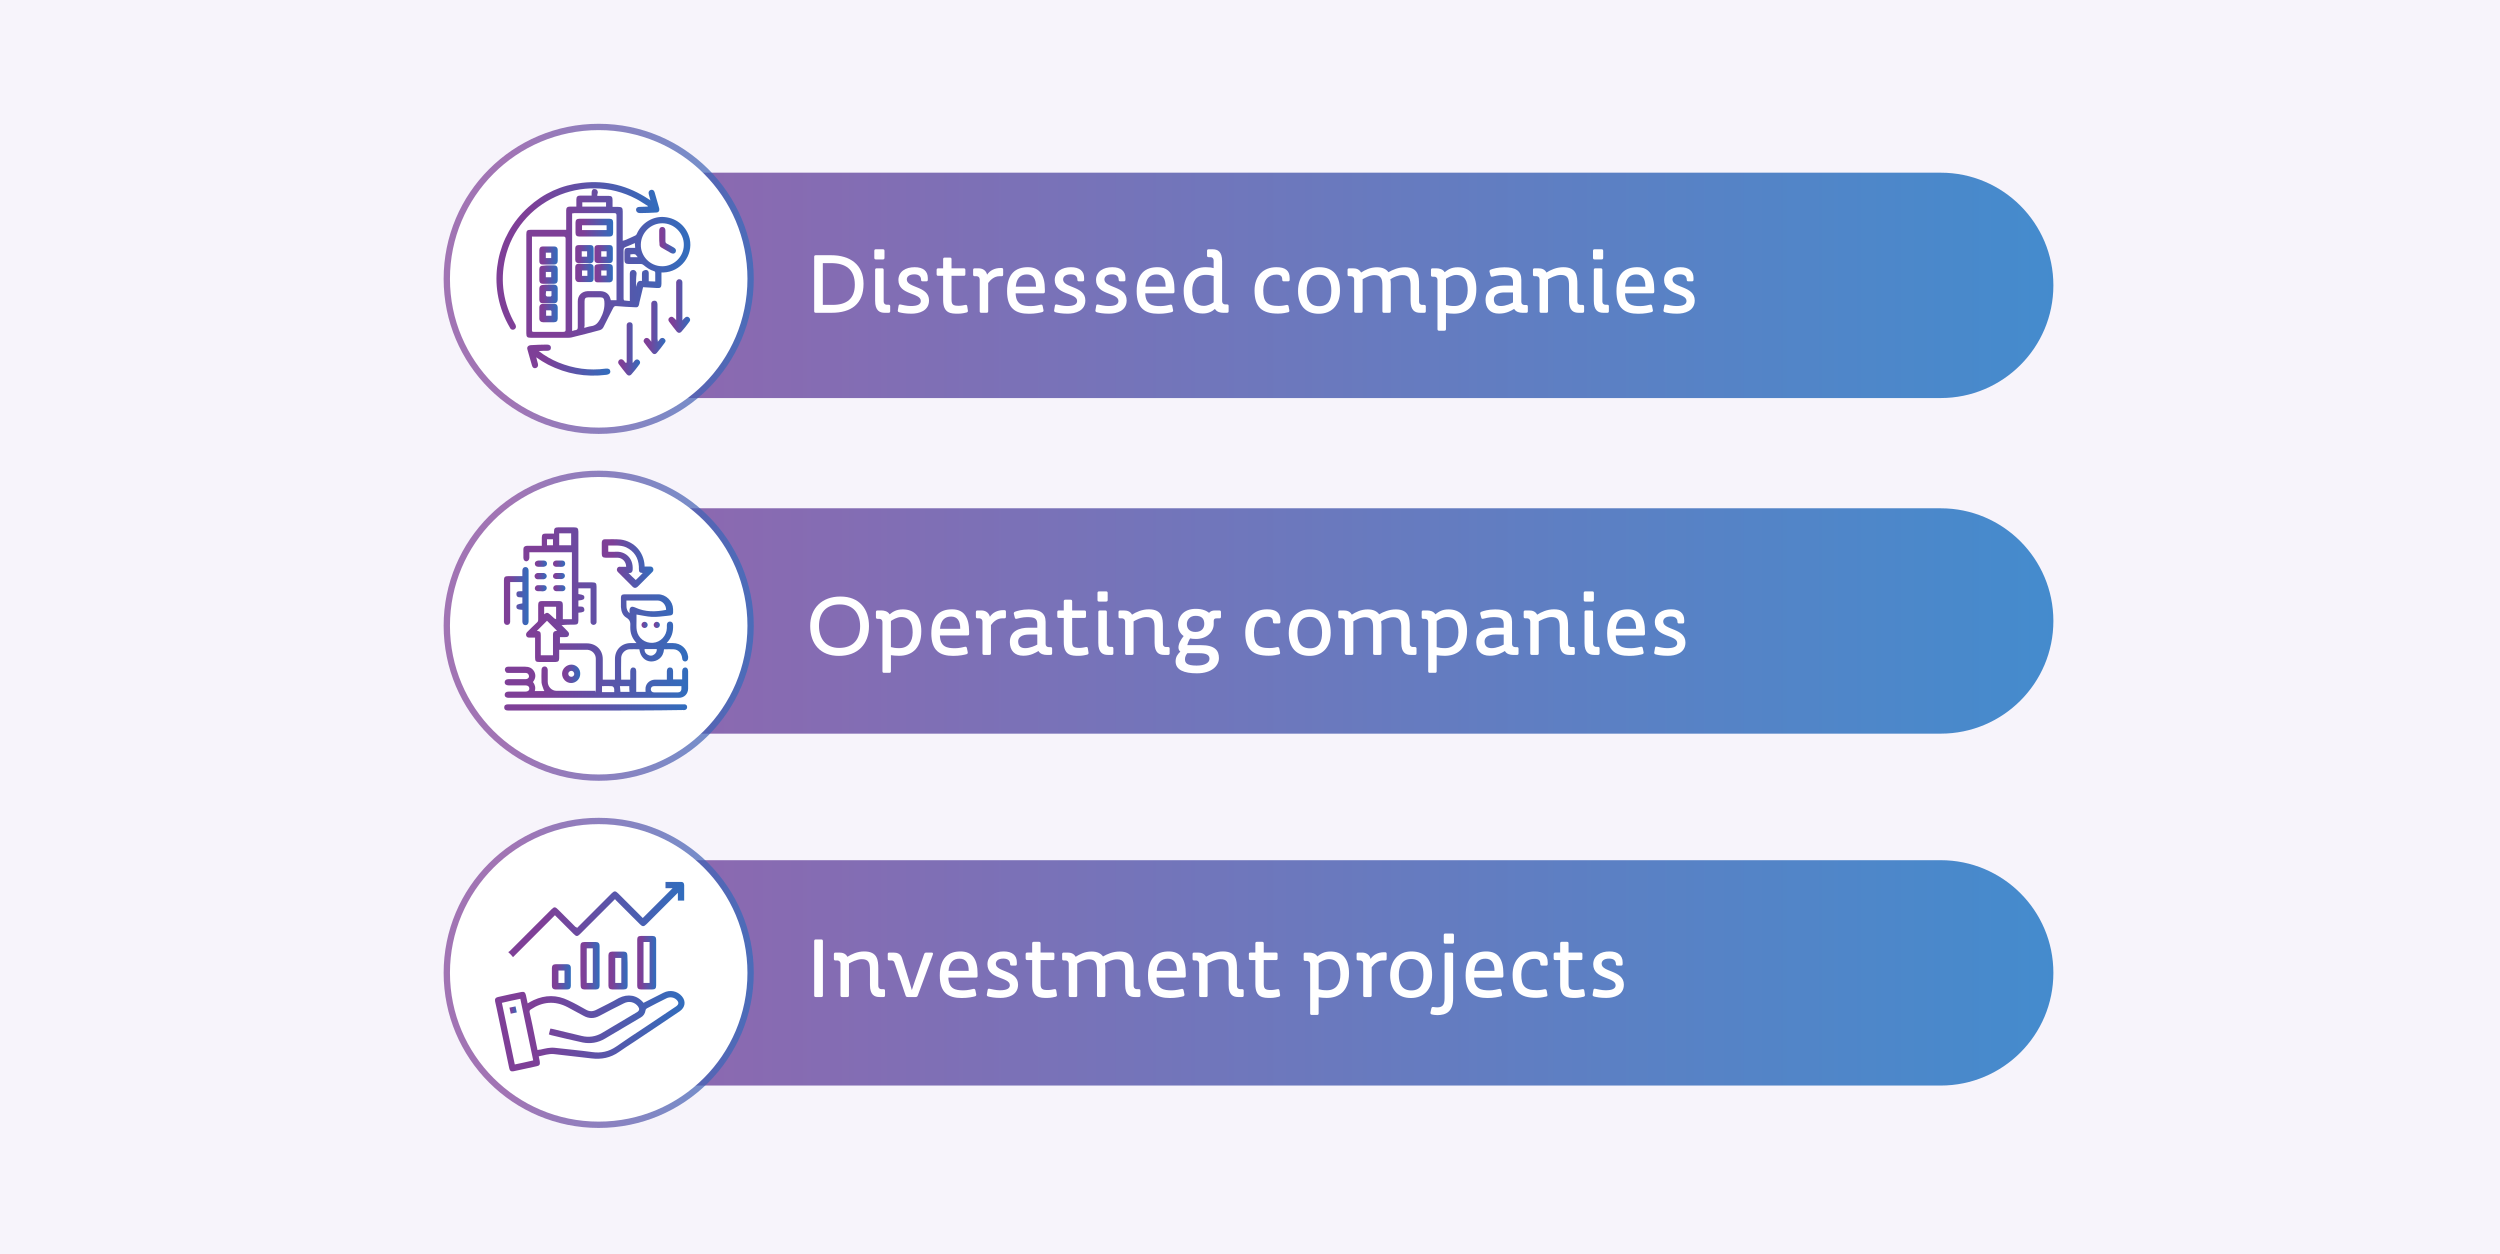 <?xml version="1.0" encoding="utf-8"?>
<!-- Generator: Adobe Illustrator 16.0.0, SVG Export Plug-In . SVG Version: 6.00 Build 0)  -->
<!DOCTYPE svg PUBLIC "-//W3C//DTD SVG 1.1//EN" "http://www.w3.org/Graphics/SVG/1.1/DTD/svg11.dtd">
<svg version="1.1" id="Capa_1" xmlns:x="http://ns.adobe.com/Extensibility/1.0/" xmlns:i="http://ns.adobe.com/AdobeIllustrator/10.0/" xmlns:graph="http://ns.adobe.com/Graphs/1.0/"
	 xmlns="http://www.w3.org/2000/svg" xmlns:xlink="http://www.w3.org/1999/xlink" x="0px" y="0px" width="767.268px" height="385px"
	 viewBox="0 0 767.268 385" enable-background="new 0 0 767.268 385" xml:space="preserve">
<rect x="0" fill="#F7F4FB" width="767.268" height="385"/>
<path fill="#F7F4FB" enable-background="new    " d="M595.614,52.998h-77h-258.17h-77c-19.101,0-34.584,15.483-34.584,34.584
	s15.483,34.584,34.584,34.584h77h258.17h77c19.102,0,34.584-15.483,34.584-34.584S614.715,52.998,595.614,52.998z"/>
<path fill="#F7F4FB" enable-background="new    " d="M595.614,155.998h-77h-258.17h-77c-19.101,0-34.584,15.483-34.584,34.584
	c0,19.102,15.483,34.584,34.584,34.584h77h258.17h77c19.102,0,34.584-15.482,34.584-34.584
	C630.198,171.481,614.715,155.998,595.614,155.998z"/>
<path fill="#F7F4FB" enable-background="new    " d="M595.614,263.998h-77h-258.17h-77c-19.101,0-34.584,15.482-34.584,34.584
	s15.483,34.584,34.584,34.584h77h258.17h77c19.102,0,34.584-15.482,34.584-34.584S614.715,263.998,595.614,263.998z"/>
<linearGradient id="SVGID_1_" gradientUnits="userSpaceOnUse" x1="157.22" y1="321.473" x2="638.558" y2="321.473" gradientTransform="matrix(1 0 0 -1 -8.36 409.055)">
	<stop  offset="0" style="stop-color:#7F3F98"/>
	<stop  offset="1" style="stop-color:#1871C2"/>
</linearGradient>
<path opacity="0.8" fill="url(#SVGID_1_)" enable-background="new    " d="M595.614,52.998h-77h-258.17h-77
	c-19.101,0-34.584,15.483-34.584,34.584s15.483,34.584,34.584,34.584h77h258.17h77c19.102,0,34.584-15.483,34.584-34.584
	S614.715,52.998,595.614,52.998z"/>
<linearGradient id="SVGID_2_" gradientUnits="userSpaceOnUse" x1="157.22" y1="218.473" x2="638.558" y2="218.473" gradientTransform="matrix(1 0 0 -1 -8.36 409.055)">
	<stop  offset="0" style="stop-color:#7F3F98"/>
	<stop  offset="1" style="stop-color:#1871C2"/>
</linearGradient>
<path opacity="0.8" fill="url(#SVGID_2_)" enable-background="new    " d="M595.614,155.998h-77h-258.17h-77
	c-19.101,0-34.584,15.483-34.584,34.584c0,19.102,15.483,34.584,34.584,34.584h77h258.17h77c19.102,0,34.584-15.482,34.584-34.584
	C630.198,171.481,614.715,155.998,595.614,155.998z"/>
<linearGradient id="SVGID_3_" gradientUnits="userSpaceOnUse" x1="157.22" y1="110.473" x2="638.558" y2="110.473" gradientTransform="matrix(1 0 0 -1 -8.36 409.055)">
	<stop  offset="0" style="stop-color:#7F3F98"/>
	<stop  offset="1" style="stop-color:#1871C2"/>
</linearGradient>
<path opacity="0.8" fill="url(#SVGID_3_)" enable-background="new    " d="M595.614,263.998h-77h-258.17h-77
	c-19.101,0-34.584,15.482-34.584,34.584s15.483,34.584,34.584,34.584h77h258.17h77c19.102,0,34.584-15.482,34.584-34.584
	S614.715,263.998,595.614,263.998z"/>
<g>
	<g>
		
			<linearGradient id="SVGID_4_" gradientUnits="userSpaceOnUse" x1="-74.524" y1="399.187" x2="20.658" y2="399.187" gradientTransform="matrix(1 0 0 1 210.68 -313.606)">
			<stop  offset="0.203" style="stop-color:#7E3F97"/>
			<stop  offset="1" style="stop-color:#316DBD"/>
		</linearGradient>
		<circle opacity="0.71" fill="url(#SVGID_4_)" enable-background="new    " cx="183.746" cy="85.581" r="47.591"/>
		<circle fill="#FFFFFF" cx="183.746" cy="85.581" r="45.651"/>
	</g>
	<g>
		
			<linearGradient id="SVGID_5_" gradientUnits="userSpaceOnUse" x1="-49.151" y1="394.445" x2="1.199" y2="394.445" gradientTransform="matrix(1 0 0 1 210.68 -313.606)">
			<stop  offset="0.203" style="stop-color:#7E3F97"/>
			<stop  offset="1" style="stop-color:#316DBD"/>
		</linearGradient>
		<path fill="url(#SVGID_5_)" d="M183.31,60.108c1.215,0,2.345,0,3.474,0c0.953,0,1.213,0.347,1.213,1.301c0,0.695,0,1.389,0,2.084
			c0.607,0,1.127,0,1.648,0c1.216,0,1.475,0.261,1.475,1.388c0,2.776,0,5.468,0,8.244c0,0.262,0,0.435,0,0.781
			c0.262-0.088,0.436-0.173,0.607-0.173c1.041-0.436,2.084-0.869,3.124-1.39c0.261-0.087,0.521-0.347,0.606-0.607
			c1.476-3.383,5.033-5.467,8.504-5.12c3.905,0.35,6.854,3.039,7.723,6.682c1.128,5.119-2.773,10.153-8.068,10.326
			c-0.174,0-0.348,0-0.607,0c0,1.129,0,2.343,0,3.472c0,1.127-0.348,1.388-1.387,1.301c-1.389-0.086-2.864-0.174-4.252-0.258
			c-0.35,1.559-0.783,3.12-1.131,4.684c0,0.174-0.084,0.347-0.084,0.521c-0.174,0.781-0.436,1.041-1.215,0.955
			c-1.91-0.086-3.819-0.174-5.642-0.349c-0.606-0.087-0.869,0.086-1.128,0.607c-0.955,1.909-1.997,3.818-2.951,5.814
			c-0.262,0.52-0.607,0.781-1.127,0.954c-2.95,0.78-5.814,1.563-8.766,2.255c-0.349,0.086-0.693,0.086-1.041,0.086
			c-3.818,0-7.549,0-11.369,0c-1.127,0-1.387-0.259-1.387-1.388c0-10.151,0-20.217,0-30.371c0-1.126,0.259-1.387,1.387-1.387
			c3.385,0,6.771,0,10.153,0c0.175,0,0.435,0,0.694,0c0-0.261,0-0.519,0-0.693c0-1.735,0-3.471,0-5.294
			c0-0.78,0.349-1.126,1.129-1.126c0.605,0,1.301,0,1.994,0c0-0.782,0-1.478,0-2.171c0-0.867,0.349-1.216,1.215-1.216
			c1.129,0,2.258,0,3.474,0c0-0.348,0-0.607,0-0.867c0-0.782,0.347-1.216,0.954-1.13c0.607,0,0.953,0.435,0.953,1.13
			C183.31,59.502,183.31,59.761,183.31,60.108z M163.265,72.603c0,0.173,0,0.348,0,0.436c0,9.457,0,18.828,0,28.286
			c0,0.433,0.087,0.52,0.521,0.52c3.039,0,6.074,0,9.113,0c0.52,0,0.691-0.173,0.691-0.606c0-9.285,0-18.657,0-27.941
			c0-0.521-0.172-0.693-0.691-0.693c-3.039,0-5.988,0-9.025,0C163.614,72.603,163.44,72.603,163.265,72.603z M175.588,65.489
			c0,12.06,0,24.036,0,36.097c0.434-0.087,0.693-0.261,1.041-0.261c0.521-0.086,0.693-0.348,0.693-0.867c0-2.69,0-5.38,0-7.983
			c0-1.821,1.217-3.038,3.039-3.123c1.301,0,2.689,0,3.99,0c1.649,0.086,2.689,0.953,3.037,2.516c0,0.086,0.088,0.175,0.088,0.261
			c0.606,0,1.129,0,1.735,0c0-0.261,0-0.433,0-0.606c0-8.504,0-16.922,0-25.425c0-0.521-0.174-0.694-0.692-0.694
			c-4.08,0-8.156,0-12.324,0C176.02,65.489,175.848,65.489,175.588,65.489z M196.674,75.033c-0.087,3.645,2.863,6.681,6.596,6.681
			c3.559,0,6.596-2.95,6.596-6.508c0.086-3.645-2.953-6.681-6.596-6.681C199.712,68.526,196.759,71.389,196.674,75.033z
			 M195.198,88.049c0.349-0.868,0.262-2.083,1.822-1.823c0-0.866,0-1.56,0-2.254c0-0.261,0.086-0.607,0.26-0.782
			c0.262-0.173,0.693-0.347,1.042-0.347c0.521,0.087,0.78,0.434,0.78,0.954c0,0.869,0,1.649,0,2.517
			c0.694,0,1.303,0.088,1.996,0.088c0-0.955,0-1.735,0-2.604c0-0.347-0.086-0.52-0.435-0.607c-1.216-0.347-2.17-1.041-3.124-1.821
			c-0.174-0.173-0.521-0.349-0.867-0.349c-1.215,0-2.518,0-3.73,0c-0.955,0-1.304-0.347-1.304-1.302c0-0.781,0-1.561,0-2.428
			c0-0.957,0.349-1.216,1.304-1.216c0.606,0,1.301,0,1.996,0c0-0.521-0.088-0.954-0.088-1.476c-1.041,0.435-1.908,0.867-2.863,1.215
			c-0.434,0.175-0.605,0.436-0.605,0.868c0,3.559,0,7.203,0,10.761c0,1.387,0,2.862,0,4.253c0,0.172,0.084,0.519,0.261,0.519
			c0.521,0.085,1.041,0.085,1.649,0.174c0-0.347,0-0.608,0-0.78c0-2.344,0-4.774,0-7.116c0-0.174,0-0.348,0-0.52
			c0-0.694,0.433-1.129,1.041-1.129c0.52,0,1.041,0.434,1.041,1.129C195.198,85.359,195.198,86.659,195.198,88.049z
			 M179.321,100.631c0.692-0.173,1.388-0.435,2.08-0.521c1.389-0.172,2.082-0.953,2.777-2.169c0.954-1.735,1.475-3.471,1.301-5.466
			c-0.087-0.867-0.348-1.217-1.213-1.217c-1.215,0-2.52,0-3.732,0c-0.867,0-1.127,0.35-1.127,1.217c0,2.515,0,5.032,0,7.548
			C179.321,100.197,179.321,100.37,179.321,100.631z M178.711,63.407c2.52,0,4.859,0,7.291,0c0-0.436,0-0.868,0-1.304
			c-2.432,0-4.859,0-7.291,0C178.711,62.539,178.711,62.973,178.711,63.407z M193.465,78.937c0.691,0,1.387,0,2.254,0
			c-0.348-0.346-0.521-0.779-0.779-0.867c-0.437-0.174-0.955,0-1.477,0C193.465,78.416,193.465,78.678,193.465,78.937z"/>
		
			<linearGradient id="SVGID_6_" gradientUnits="userSpaceOnUse" x1="-58.313" y1="392.158" x2="-8.322" y2="392.158" gradientTransform="matrix(1 0 0 1 210.68 -313.606)">
			<stop  offset="0.203" style="stop-color:#7E3F97"/>
			<stop  offset="1" style="stop-color:#316DBD"/>
		</linearGradient>
		<path fill="url(#SVGID_6_)" d="M199.624,61.497c-0.174-0.692-0.349-1.302-0.521-1.909c-0.174-0.606,0.088-1.129,0.608-1.301
			c0.521-0.175,1.041,0.085,1.213,0.78c0.437,1.648,0.955,3.21,1.39,4.859c0.172,0.78-0.174,1.302-0.953,1.302
			c-1.648,0.087-3.299,0.173-4.946,0.173c-0.694,0-1.128-0.348-1.216-0.954c0-0.606,0.348-0.955,1.129-0.955
			s1.646-0.085,2.428-0.085c0-0.088,0.088-0.088,0.088-0.176c-1.215-0.692-2.342-1.561-3.557-2.17
			c-16.229-8.589-36.271,0.608-40.264,18.31c-1.563,7.029-0.521,13.795,3.039,20.044c0.084,0.087,0.174,0.26,0.174,0.348
			c0.26,0.521,0.084,1.041-0.349,1.301c-0.433,0.262-1.041,0.176-1.302-0.346c-0.521-0.867-0.954-1.736-1.389-2.604
			c-5.553-11.714-2.776-25.772,6.941-34.536c4.686-4.252,10.152-6.769,16.486-7.463c7.463-0.868,14.23,0.867,20.479,5.033
			c0.173,0.087,0.262,0.175,0.434,0.259C199.449,61.497,199.537,61.497,199.624,61.497z"/>
		
			<linearGradient id="SVGID_7_" gradientUnits="userSpaceOnUse" x1="-48.875" y1="424.124" x2="-23.366" y2="424.124" gradientTransform="matrix(1 0 0 1 210.68 -313.606)">
			<stop  offset="0.203" style="stop-color:#7E3F97"/>
			<stop  offset="1" style="stop-color:#316DBD"/>
		</linearGradient>
		<path fill="url(#SVGID_7_)" d="M165.348,107.746c1.91,1.475,3.906,2.604,5.988,3.472c4.686,1.909,9.545,2.604,14.578,1.909
			c0.869-0.088,1.301,0.174,1.39,0.779c0.084,0.608-0.349,1.042-1.216,1.129c-6.335,0.781-12.234-0.26-17.875-3.123
			c-0.607-0.348-1.216-0.693-1.822-1.043c-0.606-0.347-1.127-0.779-1.82-1.214c0.173,0.694,0.348,1.389,0.521,1.996
			s-0.088,1.13-0.608,1.303c-0.606,0.174-1.041-0.087-1.216-0.781c-0.434-1.563-0.954-3.211-1.387-4.858
			c-0.263-0.782,0.172-1.304,1.039-1.389c1.65-0.088,3.299-0.175,4.946-0.175c0.78,0,1.214,0.349,1.214,0.954
			c0,0.608-0.348,0.957-1.128,0.957C167.086,107.661,166.302,107.661,165.348,107.746z"/>
		
			<linearGradient id="SVGID_8_" gradientUnits="userSpaceOnUse" x1="-5.546" y1="407.529" x2="1.133" y2="407.529" gradientTransform="matrix(1 0 0 1 210.68 -313.606)">
			<stop  offset="0.203" style="stop-color:#7E3F97"/>
			<stop  offset="1" style="stop-color:#316DBD"/>
		</linearGradient>
		<path fill="url(#SVGID_8_)" d="M207.52,98.288c0-0.348,0-0.606,0-0.78c0-3.473,0-6.943,0-10.413c0-0.173,0-0.347,0-0.52
			c0.086-0.52,0.521-0.955,1.041-0.868c0.521,0,0.869,0.433,0.869,0.953c0,0.695,0,1.304,0,1.999c0,2.95,0,5.986,0,8.936
			c0,0.175,0,0.348,0,0.781c0.26-0.348,0.435-0.606,0.691-0.781c0.35-0.434,0.955-0.521,1.303-0.173
			c0.436,0.348,0.521,0.867,0.174,1.302c-0.781,1.042-1.563,2.083-2.43,3.036c-0.436,0.521-1.041,0.521-1.477,0
			c-0.781-0.953-1.563-1.994-2.342-3.036c-0.349-0.435-0.262-1.041,0.172-1.302c0.436-0.349,0.955-0.261,1.305,0.173
			C207.086,97.768,207.259,97.94,207.52,98.288z"/>
		
			<linearGradient id="SVGID_9_" gradientUnits="userSpaceOnUse" x1="-13.155" y1="414.088" x2="-6.417" y2="414.088" gradientTransform="matrix(1 0 0 1 210.68 -313.606)">
			<stop  offset="0.203" style="stop-color:#7E3F97"/>
			<stop  offset="1" style="stop-color:#316DBD"/>
		</linearGradient>
		<path fill="url(#SVGID_9_)" d="M201.88,104.883c0.349-0.349,0.521-0.606,0.694-0.867c0.347-0.35,0.953-0.436,1.301-0.087
			c0.435,0.348,0.521,0.779,0.174,1.215c-0.78,1.128-1.647,2.17-2.517,3.21c-0.347,0.433-0.953,0.433-1.302,0
			c-0.867-1.041-1.734-2.083-2.516-3.21c-0.348-0.436-0.174-0.867,0.172-1.215c0.348-0.349,0.955-0.263,1.303,0.087
			c0.261,0.261,0.434,0.519,0.694,0.867c0-0.349,0-0.606,0-0.781c0-3.471,0-6.941,0-10.412c0-0.174,0-0.434,0-0.606
			c0.085-0.435,0.349-0.783,0.869-0.783c0.433-0.085,0.866,0.176,0.953,0.609c0.086,0.259,0.086,0.521,0.086,0.78
			c0,3.471,0,6.941,0,10.412C201.88,104.276,201.88,104.535,201.88,104.883z"/>
		
			<linearGradient id="SVGID_10_" gradientUnits="userSpaceOnUse" x1="-20.963" y1="420.682" x2="-14.225" y2="420.682" gradientTransform="matrix(1 0 0 1 210.68 -313.606)">
			<stop  offset="0.203" style="stop-color:#7E3F97"/>
			<stop  offset="1" style="stop-color:#316DBD"/>
		</linearGradient>
		<path fill="url(#SVGID_10_)" d="M192.335,111.303c0-0.172,0-0.435,0-0.605c0-3.472,0-6.856,0-10.325c0-0.263,0-0.435,0-0.695
			c0.087-0.52,0.435-0.779,0.954-0.779s0.867,0.346,0.867,0.867c0,0.174,0,0.434,0,0.607c0,3.469,0,6.854,0,10.325
			c0,0.172,0,0.435,0,0.605c0,0,0.088,0,0.088,0.088c0.174-0.26,0.348-0.435,0.521-0.693c0.347-0.434,0.953-0.521,1.303-0.175
			c0.434,0.347,0.52,0.868,0.172,1.302c-0.779,1.043-1.561,2.083-2.428,3.038c-0.436,0.521-1.041,0.521-1.477,0
			c-0.868-1.04-1.648-2.081-2.43-3.122c-0.348-0.436-0.174-0.955,0.172-1.304c0.349-0.26,0.955-0.26,1.304,0.174
			c0.173,0.175,0.349,0.436,0.521,0.694C192.249,111.303,192.249,111.303,192.335,111.303z"/>
		
			<linearGradient id="SVGID_11_" gradientUnits="userSpaceOnUse" x1="-45.158" y1="397.881" x2="-39.518" y2="397.881" gradientTransform="matrix(1 0 0 1 210.68 -313.606)">
			<stop  offset="0.203" style="stop-color:#7E3F97"/>
			<stop  offset="1" style="stop-color:#316DBD"/>
		</linearGradient>
		<path fill="url(#SVGID_11_)" d="M168.385,81.454c0.521,0,1.128,0,1.648,0c0.694,0,1.129,0.349,1.129,1.128c0,1.13,0,2.257,0,3.385
			c0,0.692-0.349,1.128-1.043,1.128c-1.215,0-2.43,0-3.557,0c-0.693,0-1.041-0.436-1.041-1.128c0-1.128,0-2.255,0-3.298
			c0-0.779,0.434-1.128,1.215-1.128C167.258,81.454,167.864,81.454,168.385,81.454z M169.168,85.1c0-0.608,0-1.128,0-1.648
			c-0.607,0-1.129,0-1.648,0c0,0.521,0,1.04,0,1.648C168.127,85.1,168.647,85.1,169.168,85.1z"/>
		
			<linearGradient id="SVGID_12_" gradientUnits="userSpaceOnUse" x1="-45.158" y1="403.824" x2="-39.518" y2="403.824" gradientTransform="matrix(1 0 0 1 210.68 -313.606)">
			<stop  offset="0.203" style="stop-color:#7E3F97"/>
			<stop  offset="1" style="stop-color:#316DBD"/>
		</linearGradient>
		<path fill="url(#SVGID_12_)" d="M168.385,87.354c0.521,0,1.128,0,1.648,0c0.694,0,1.129,0.435,1.129,1.129c0,1.127,0,2.343,0,3.47
			c0,0.694-0.437,1.13-1.043,1.13c-1.215,0-2.342,0-3.557,0c-0.693,0-1.041-0.435-1.041-1.13c0-1.127,0-2.256,0-3.383
			c0-0.695,0.434-1.128,1.127-1.128C167.258,87.354,167.778,87.354,168.385,87.354z M167.606,89.352
			c-0.262,1.648-0.088,1.734,1.215,1.648c0.084,0,0.172,0,0.172,0c0.088-0.088,0.262-0.174,0.262-0.261c0-0.435,0-0.955,0-1.388
			C168.647,89.352,168.127,89.352,167.606,89.352z"/>
		
			<linearGradient id="SVGID_13_" gradientUnits="userSpaceOnUse" x1="-45.157" y1="392.022" x2="-39.517" y2="392.022" gradientTransform="matrix(1 0 0 1 210.68 -313.606)">
			<stop  offset="0.203" style="stop-color:#7E3F97"/>
			<stop  offset="1" style="stop-color:#316DBD"/>
		</linearGradient>
		<path fill="url(#SVGID_13_)" d="M168.385,81.195c-0.605,0-1.215,0-1.82,0c-0.694,0-1.041-0.349-1.041-1.043
			c0-1.128,0-2.256,0-3.382c0-0.695,0.347-1.131,1.041-1.131c1.215,0,2.429,0,3.557,0c0.693,0,1.042,0.436,1.042,1.042
			c0,1.13,0,2.255,0,3.384c0,0.694-0.437,1.13-1.129,1.13h-0.086C169.426,81.195,168.906,81.195,168.385,81.195z M167.518,79.197
			c0.607,0,1.129,0,1.648,0c0-0.52,0-1.04,0-1.648c-0.607,0-1.129,0-1.648,0C167.518,78.158,167.518,78.678,167.518,79.197z"/>
		
			<linearGradient id="SVGID_14_" gradientUnits="userSpaceOnUse" x1="-45.157" y1="409.682" x2="-39.517" y2="409.682" gradientTransform="matrix(1 0 0 1 210.68 -313.606)">
			<stop  offset="0.203" style="stop-color:#7E3F97"/>
			<stop  offset="1" style="stop-color:#316DBD"/>
		</linearGradient>
		<path fill="url(#SVGID_14_)" d="M168.385,98.896c-0.605,0-1.127,0-1.734,0c-0.694,0-1.127-0.436-1.127-1.042
			c0-1.216,0-2.343,0-3.558c0-0.607,0.433-1.041,1.041-1.041c1.215,0,2.342,0,3.557,0c0.693,0,1.042,0.434,1.042,1.127
			c0,1.129,0,2.256,0,3.385c0,0.78-0.437,1.129-1.129,1.129C169.513,98.896,168.906,98.896,168.385,98.896z M169.254,96.9
			c0-0.521,0-0.956,0-1.389c0-0.087-0.174-0.261-0.262-0.261c-0.434,0-0.953,0-1.388,0c0,0.607,0,1.128,0,1.649
			C168.127,96.9,168.647,96.9,169.254,96.9z"/>
		
			<linearGradient id="SVGID_15_" gradientUnits="userSpaceOnUse" x1="-34.052" y1="383.475" x2="-22.51" y2="383.475" gradientTransform="matrix(1 0 0 1 210.68 -313.606)">
			<stop  offset="0.203" style="stop-color:#7E3F97"/>
			<stop  offset="1" style="stop-color:#316DBD"/>
		</linearGradient>
		<path fill="url(#SVGID_15_)" d="M182.356,72.603c-1.476,0-3.035,0-4.513,0c-0.866,0-1.215-0.348-1.215-1.215
			c0-1.042,0-1.996,0-3.037c0-0.869,0.349-1.216,1.215-1.216c3.038,0,6.074,0,9.198,0c0.782,0,1.129,0.347,1.129,1.129
			c0,1.041,0,2.082,0,3.123c0,0.867-0.348,1.215-1.216,1.215C185.392,72.603,183.832,72.603,182.356,72.603z M186.174,69.133
			c-2.518,0-5.031,0-7.548,0c0,0.521,0,0.955,0,1.476c2.517,0,5.032,0,7.548,0C186.174,70.088,186.174,69.653,186.174,69.133z"/>
		
			<linearGradient id="SVGID_16_" gradientUnits="userSpaceOnUse" x1="-28.238" y1="391.59" x2="-22.598" y2="391.59" gradientTransform="matrix(1 0 0 1 210.68 -313.606)">
			<stop  offset="0.203" style="stop-color:#7E3F97"/>
			<stop  offset="1" style="stop-color:#316DBD"/>
		</linearGradient>
		<path fill="url(#SVGID_16_)" d="M185.305,80.761c-0.605,0-1.127,0-1.734,0c-0.693,0-1.129-0.347-1.129-1.042
			c0-1.127,0-2.343,0-3.47c0-0.694,0.348-1.042,1.129-1.042c1.129,0,2.342,0,3.471,0c0.695,0,1.041,0.348,1.041,1.042
			c0,1.127,0,2.255,0,3.383c0,0.695-0.348,1.129-1.128,1.129C186.435,80.761,185.914,80.761,185.305,80.761z M184.526,77.116
			c0,0.607,0,1.128,0,1.648c0.606,0,1.129,0,1.647,0c0-0.521,0-1.041,0-1.648C185.567,77.116,185.046,77.116,184.526,77.116z"/>
		
			<linearGradient id="SVGID_17_" gradientUnits="userSpaceOnUse" x1="-28.238" y1="397.445" x2="-22.598" y2="397.445" gradientTransform="matrix(1 0 0 1 210.68 -313.606)">
			<stop  offset="0.203" style="stop-color:#7E3F97"/>
			<stop  offset="1" style="stop-color:#316DBD"/>
		</linearGradient>
		<path fill="url(#SVGID_17_)" d="M185.305,81.019c0.521,0,1.128,0,1.648,0c0.695,0,1.129,0.349,1.129,1.042
			c0,1.216,0,2.343,0,3.559c0,0.605-0.348,0.954-0.953,1.039c-1.215,0-2.432,0-3.731,0c-0.608,0-0.955-0.346-0.955-0.953
			c0-1.216,0-2.429,0-3.645c0-0.693,0.435-0.954,1.128-0.954C184.178,81.019,184.785,81.019,185.305,81.019z M184.526,84.578
			c0.606,0,1.129,0,1.647,0c0-0.606,0-1.128,0-1.562c-0.606,0-1.128,0-1.647,0C184.526,83.536,184.526,84.057,184.526,84.578z"/>
		
			<linearGradient id="SVGID_18_" gradientUnits="userSpaceOnUse" x1="-34.137" y1="397.359" x2="-28.498" y2="397.359" gradientTransform="matrix(1 0 0 1 210.68 -313.606)">
			<stop  offset="0.203" style="stop-color:#7E3F97"/>
			<stop  offset="1" style="stop-color:#316DBD"/>
		</linearGradient>
		<path fill="url(#SVGID_18_)" d="M179.406,81.019c0.607,0,1.127,0,1.735,0c0.692,0,1.04,0.349,1.04,1.042c0,1.216,0,2.429,0,3.559
			c0,0.605-0.348,0.954-0.953,0.954c-1.214,0-2.432,0-3.645,0c-0.607,0-0.953-0.437-1.041-1.04c0-1.217,0-2.345,0-3.56
			c0-0.693,0.436-1.041,1.041-1.041C178.278,81.019,178.799,81.019,179.406,81.019z M178.626,83.017c0,0.605,0,1.128,0,1.649
			c0.606,0,1.128,0,1.647,0c0-0.609,0-1.131,0-1.649C179.667,83.017,179.145,83.017,178.626,83.017z"/>
		
			<linearGradient id="SVGID_19_" gradientUnits="userSpaceOnUse" x1="-34.138" y1="391.633" x2="-28.496" y2="391.633" gradientTransform="matrix(1 0 0 1 210.68 -313.606)">
			<stop  offset="0.203" style="stop-color:#7E3F97"/>
			<stop  offset="1" style="stop-color:#316DBD"/>
		</linearGradient>
		<path fill="url(#SVGID_19_)" d="M179.321,80.761c-0.521,0-1.131,0-1.65,0c-0.693,0-1.128-0.347-1.128-1.042
			c0-1.127,0-2.343,0-3.47c0-0.694,0.349-1.042,1.128-1.042c1.127,0,2.344,0,3.473,0c0.692,0,1.041,0.348,1.041,1.127
			c0,1.131,0,2.258,0,3.385c0,0.695-0.436,1.042-1.127,1.129C180.533,80.761,179.926,80.761,179.321,80.761z M178.539,78.765
			c0.605,0,1.127,0,1.646,0c0-0.521,0-1.041,0-1.648c-0.605,0-1.128,0-1.646,0C178.539,77.638,178.539,78.158,178.539,78.765z"/>
		
			<linearGradient id="SVGID_20_" gradientUnits="userSpaceOnUse" x1="-8.367" y1="387.354" x2="-3.216" y2="387.354" gradientTransform="matrix(1 0 0 1 210.68 -313.606)">
			<stop  offset="0.203" style="stop-color:#7E3F97"/>
			<stop  offset="1" style="stop-color:#316DBD"/>
		</linearGradient>
		<path fill="url(#SVGID_20_)" d="M202.313,72.864c0-0.692,0-1.388,0-2.082c0-0.694,0.349-1.129,0.955-1.129
			s0.955,0.435,0.955,1.129c0,1.041,0,2.169,0,3.209c0,0.348,0.086,0.607,0.435,0.78c0.78,0.436,1.474,0.782,2.17,1.217
			c0.604,0.346,0.78,0.867,0.521,1.387c-0.262,0.521-0.869,0.607-1.478,0.263c-0.953-0.521-1.908-1.13-2.862-1.649
			c-0.434-0.26-0.693-0.608-0.605-1.129C202.313,74.253,202.313,73.559,202.313,72.864z"/>
	</g>
</g>
<g>
	<g>
		
			<linearGradient id="SVGID_21_" gradientUnits="userSpaceOnUse" x1="-74.524" y1="505.646" x2="20.658" y2="505.646" gradientTransform="matrix(1 0 0 1 210.68 -313.606)">
			<stop  offset="0.203" style="stop-color:#7E3F97"/>
			<stop  offset="1" style="stop-color:#316DBD"/>
		</linearGradient>
		<circle opacity="0.71" fill="url(#SVGID_21_)" enable-background="new    " cx="183.746" cy="192.04" r="47.591"/>
		<circle fill="#FFFFFF" cx="183.746" cy="192.04" r="45.651"/>
	</g>
	<g>
		
			<linearGradient id="SVGID_22_" gradientUnits="userSpaceOnUse" x1="-55.782" y1="501.613" x2="0.521" y2="501.613" gradientTransform="matrix(1 0 0 1 210.68 -313.606)">
			<stop  offset="0.203" style="stop-color:#7E3F97"/>
			<stop  offset="1" style="stop-color:#316DBD"/>
		</linearGradient>
		<path fill="url(#SVGID_22_)" d="M182.854,212.415c0-2.31,0-4.617,0-6.849c0-1.114,0-2.309,0-3.424
			c0-1.435-1.115-2.549-2.469-2.707c-0.16,0-0.318,0-0.479,0c-2.708,0-5.494,0-8.282,0c0,0.316,0,0.637,0,0.875
			c0,3.105,0.24,2.869-2.866,2.869c-1.035,0-2.15,0-3.186,0c-1.115,0-1.354-0.24-1.354-1.355c0-1.83,0-3.663,0-5.494
			c0-0.159,0-0.398,0-0.639c-0.639,0-1.195,0-1.752,0c-0.479,0-0.796-0.158-0.956-0.559c-0.159-0.477,0-0.796,0.239-1.113
			c0.955-0.957,1.99-1.993,3.024-2.947c0.317-0.239,0.399-0.558,0.399-0.955c0-1.512,0-2.947,0-4.46
			c0-0.877,0.317-1.195,1.193-1.195c1.753,0,3.425,0,5.177,0c0.876,0,1.194,0.318,1.194,1.195c0,1.435,0,2.947,0,4.38
			c0.955,0,1.832,0,2.787,0c0-6.848,0-13.696,0-20.546c-4.299,0-8.681,0-13.061,0c0,0.558,0,1.115,0,1.673
			c0,0.638-0.398,1.034-0.876,1.116c-0.56,0-0.956-0.398-0.956-1.116c0-0.876,0-1.673,0-2.549c0-0.716,0.318-1.035,1.113-1.114
			c1.514,0,2.947,0,4.541,0c0-0.796,0-1.673,0-2.469c0-1.035,0.318-1.273,1.273-1.273c0.797,0,1.593,0,2.469,0
			c0-0.238,0-0.399,0-0.638c0-0.957,0.32-1.275,1.275-1.275c1.593,0,3.266,0,4.855,0c1.035,0,1.354,0.24,1.354,1.354
			c0,4.302,0,8.603,0,12.982c0,0.797,0,1.674,0,2.549c1.435,0,2.867,0,4.22,0c1.115,0,1.354,0.238,1.354,1.353
			c0,3.425,0,6.928,0,10.353c0,0.16,0,0.397,0,0.559c-0.08,0.477-0.397,0.716-0.877,0.798c-0.478,0-0.876-0.32-0.956-0.798
			c0-0.161,0-0.398,0-0.559c0-3.025,0-6.131,0-9.159c0-0.237,0-0.397,0-0.716c-1.271,0-2.467,0-3.741,0c0,0.559,0,1.194,0,1.752
			c1.513,0.239,1.832,0.398,1.832,1.035c0,0.638-0.397,0.798-1.832,0.957c0,0.557,0,1.193,0,1.831
			c0.717,0.081,1.752-0.239,1.832,0.956c0.08,0.638-0.397,0.875-1.832,0.955c0,0.797,0,1.593,0,2.389
			c0,1.036-0.319,1.274-1.274,1.274c-1.273,0-2.549,0-3.9,0.158c0.637,0.639,1.271,1.195,1.83,1.834
			c0.318,0.316,0.637,0.717,0.398,1.273c-0.24,0.558-0.639,0.558-1.195,0.558c-0.479,0-0.957,0-1.514,0c0,0.637,0,1.194,0,1.912
			c0.16,0,0.397,0,0.637,0c2.549,0,5.02,0,7.566,0c2.867,0,4.938,1.989,4.938,4.856c0,2.072,0,4.141,0,6.293c1.274,0,2.47,0,3.742,0
			c0-0.16,0-0.398,0-0.638c0-1.913,0-3.824,0-5.733c0-2.789,1.991-4.859,4.858-4.859c0.557,0,1.115,0,1.752,0
			c-0.16-0.158-0.237-0.316-0.318-0.396c-1.035-1.195-1.592-2.628-1.592-4.3c0-0.16,0-0.239,0-0.398c0.08-1.114,0-1.99-1.195-2.708
			c-1.115-0.639-1.594-1.913-1.674-3.265c0-0.957,0-1.914,0-2.868c0-0.718,0.319-1.036,1.115-1.036c3.426,0,6.851,0,10.273,0
			c2.469,0,4.54,2.07,4.62,4.54c0.08,1.831,0,1.911-1.833,2.07c-1.592,0.159-3.186,0.399-4.697,0.318
			c-1.513-0.079-3.105-0.478-4.699-0.717c0,0.558,0,1.274,0,1.911c0,0.956-0.08,1.991,0.08,2.947
			c0.398,2.389,2.549,3.982,4.938,3.822c2.39-0.158,4.22-2.148,4.3-4.539c0-0.317,0-0.638,0-0.953c0-0.639,0.398-1.037,0.955-1.037
			c0.559,0,0.955,0.398,0.955,1.114c0.08,2.071-0.396,3.823-1.99,5.494c0.718,0,1.354,0,1.911,0c2.467,0,4.379,1.675,4.698,4.142
			c0,0.16,0,0.238,0,0.398c0,0.639-0.318,1.035-0.877,1.115c-0.557,0-0.954-0.398-0.954-1.035c-0.16-1.514-1.194-2.631-2.549-2.709
			c-0.957-0.079-1.992,0-3.024,0c-0.08,1.193-0.559,2.229-1.513,2.947c-0.718,0.557-1.595,0.797-2.472,0.797
			c-1.91-0.08-3.266-1.515-3.584-3.744c-1.035,0-2.148-0.078-3.186,0c-1.273,0.16-2.309,1.273-2.389,2.549c-0.08,2.23,0,4.46,0,6.77
			c0.955,0,1.832,0,2.787,0c0-0.875,0-1.674,0-2.549c0-0.717,0.317-1.193,0.875-1.193c0.64,0,0.955,0.398,0.955,1.193
			c0,2.071,0,4.143,0,6.293c0.957,0,1.912,0,2.869,0c0-0.478-0.082-0.876,0-1.353c0.236-1.355,1.354-2.313,2.787-2.392
			c1.194,0,2.469,0,3.742,0c0-0.875,0-1.752,0-2.549c0-0.716,0.317-1.193,0.955-1.193c0.639,0,0.955,0.398,0.955,1.193
			c0,0.799,0,1.674,0,2.469c0.955,0,1.832,0,2.789,0c0-0.875,0-1.672,0-2.469c0-0.795,0.396-1.193,0.953-1.193
			c0.559,0,0.877,0.479,0.877,1.193c0,1.754,0,3.504,0,5.258c0,1.674-1.195,2.866-2.867,2.866c-17.439,0-34.801,0-52.242,0
			c-0.717,0-1.192-0.317-1.192-0.954c0-0.56,0.396-0.958,1.192-0.958c1.752,0,3.426,0,5.176,0c0.717,0,1.195-0.315,1.195-0.954
			c0-0.559-0.398-0.955-1.195-0.955c-1.752,0-3.424,0-5.176,0c-0.717,0-1.192-0.318-1.192-0.957c0-0.558,0.396-0.955,1.192-0.955
			c1.752,0,3.506,0,5.176,0c0.797,0,1.275-0.558,1.035-1.193c-0.158-0.559-0.558-0.719-1.115-0.719c-1.752,0-3.504,0-5.176,0
			c-0.238,0-0.637,0-0.717-0.237c-0.237-0.24-0.396-0.638-0.317-0.956c0.08-0.479,0.478-0.717,0.956-0.717c1.035,0,2.07,0,3.027,0
			c0.715,0,1.513,0,2.229,0c1.195,0,2.148,0.396,2.787,1.512c0.559,1.116,0.398,2.15-0.398,3.186
			c0.639,0.797,0.877,1.752,0.559,2.789c0.955,0,1.913,0,2.948,0c-0.082-0.158-0.161-0.318-0.239-0.479
			c-0.237-0.717-0.557-1.434-0.638-2.15c-0.079-1.273,0-2.549,0-3.901c0-0.64,0.397-1.035,0.956-1.035s0.876,0.396,0.954,1.035
			c0,1.196,0,2.389,0,3.661c0,1.515,1.196,2.789,2.709,2.789c3.979,0,8.042,0,12.022,0
			C182.694,212.415,182.694,212.415,182.854,212.415z M165.97,201.107c1.276,0,2.47,0,3.743,0c0-0.24,0-0.4,0-0.64
			c0-1.911,0-3.821,0-5.733c0-0.717,0.318-1.033,1.035-1.114c0.081,0,0.238,0,0.238,0c-1.035-1.034-2.15-2.149-3.105-3.105
			c-1.035,1.035-2.07,2.071-3.107,3.105c0.957,0.081,1.196,0.319,1.196,1.354C165.97,197.046,165.97,199.037,165.97,201.107z
			 M192.252,184.304c0.079,1.353-0.318,2.788,0.955,3.903c0-0.479,0-0.798,0-1.115c0.08-0.56,0.479-0.957,0.955-0.876
			c0.238,0,0.559,0.157,0.797,0.236c3.104,1.434,6.292,1.354,9.477,0.718c0-1.513-1.113-2.789-2.547-2.867
			C198.701,184.304,195.516,184.304,192.252,184.304z M209.134,210.584c-2.866,0-5.653,0-8.44,0c-0.559,0-0.957,0.398-0.957,0.956
			s0.398,0.955,0.957,0.955c2.467,0,4.938,0,7.403,0c0.64,0,0.956-0.397,1.035-0.955
			C209.134,211.143,209.134,210.902,209.134,210.584z M171.624,163.676c0,1.274,0,2.47,0,3.662c1.274,0,2.47,0,3.664,0
			c0-1.272,0-2.466,0-3.662C174.093,163.676,172.899,163.676,171.624,163.676z M170.669,190.037c0-1.354,0-2.627,0-3.821
			c-1.274,0-2.47,0-3.663,0c0,0.795,0,1.512,0,2.308c0.798-0.638,1.115-0.559,1.831,0.081c0.397,0.316,0.717,0.716,1.116,1.033
			C170.031,189.801,170.352,189.879,170.669,190.037z M188.508,212.415c0-0.317,0-0.637,0-0.954
			c-0.08-0.477-0.318-0.877-0.876-0.877c-0.955-0.08-1.91,0-2.867,0c0,0.639,0,1.273,0,1.831
			C186.04,212.415,187.235,212.415,188.508,212.415z M197.826,199.195c-0.08,0.717,0.238,1.353,0.955,1.752
			c0.717,0.398,1.354,0.398,1.99-0.08c0.558-0.396,0.877-1.035,0.799-1.672C200.294,199.195,199.1,199.195,197.826,199.195z
			 M193.127,210.584c-1.034,0-1.99,0-2.866,0c0.08,0.639,0.08,1.194,0.158,1.754c0.957,0,1.833,0,2.788,0
			C193.127,211.778,193.127,211.221,193.127,210.584z M167.882,167.339c0.638,0,1.194,0,1.832,0c0-0.635,0-1.192,0-1.828
			c-0.638,0-1.194,0-1.832,0C167.882,166.147,167.882,166.783,167.882,167.339z"/>
		
			<linearGradient id="SVGID_23_" gradientUnits="userSpaceOnUse" x1="-55.938" y1="530.72" x2="0.207" y2="530.72" gradientTransform="matrix(1 0 0 1 210.68 -313.606)">
			<stop  offset="0.203" style="stop-color:#7E3F97"/>
			<stop  offset="1" style="stop-color:#316DBD"/>
		</linearGradient>
		<path fill="url(#SVGID_23_)" d="M182.774,218.07c-8.838,0-17.6,0-26.439,0c-0.159,0-0.238,0-0.396,0
			c-0.797,0-1.195-0.318-1.195-0.955c0-0.639,0.398-0.957,1.195-0.957c17.918,0,35.838,0,53.756,0c0.158,0,0.317,0,0.478,0
			c0.478,0.08,0.716,0.398,0.716,0.876c0,0.479-0.318,0.796-0.716,0.877c-0.24,0.079-0.397,0-0.638,0
			C200.614,218.07,191.694,218.07,182.774,218.07z"/>
		
			<linearGradient id="SVGID_24_" gradientUnits="userSpaceOnUse" x1="-25.994" y1="486.571" x2="-10.146" y2="486.571" gradientTransform="matrix(1 0 0 1 210.68 -313.606)">
			<stop  offset="0.203" style="stop-color:#7E3F97"/>
			<stop  offset="1" style="stop-color:#316DBD"/>
		</linearGradient>
		<path fill="url(#SVGID_24_)" d="M192.171,173.95c0-1.592-1.194-2.787-2.708-2.787c-1.193,0-2.389,0-3.583,0
			c-0.876,0-1.194-0.318-1.194-1.195c0-1.114,0-2.229,0-3.424c0-0.637,0.318-1.033,0.877-1.033c1.672,0,3.267-0.082,4.938,0.077
			c4.143,0.56,7.088,3.823,7.326,7.964c0,0.08,0,0.158,0,0.319c0.557,0,1.115,0,1.674,0c0.477,0,0.794,0.157,0.953,0.557
			c0.16,0.398,0.082,0.796-0.236,1.115c-1.515,1.513-3.028,3.027-4.541,4.54c-0.559,0.477-1.035,0.477-1.515,0
			c-1.513-1.513-2.946-2.948-4.459-4.461c-0.317-0.318-0.478-0.638-0.317-1.114c0.158-0.479,0.557-0.637,1.035-0.559
			C191.056,173.95,191.614,173.95,192.171,173.95z M186.676,167.42c0,0.639,0,1.275,0,1.912c0.796,0,1.594,0.079,2.389,0
			c2.549-0.159,5.418,1.673,5.098,5.654c-0.08,0.557-0.396,0.876-0.875,0.876c-0.16,0-0.318,0-0.398,0
			c0.797,0.797,1.514,1.513,2.23,2.149c0.716-0.717,1.514-1.433,2.148-2.149c-1.035-0.08-1.194-0.319-1.194-1.434
			c0-0.158,0-0.319,0-0.557c-0.159-2.708-1.433-4.699-3.903-5.894C190.341,167.181,188.508,167.5,186.676,167.42z"/>
		
			<linearGradient id="SVGID_25_" gradientUnits="userSpaceOnUse" x1="-56.018" y1="496.555" x2="-48.453" y2="496.555" gradientTransform="matrix(1 0 0 1 210.68 -313.606)">
			<stop  offset="0.203" style="stop-color:#7E3F97"/>
			<stop  offset="1" style="stop-color:#316DBD"/>
		</linearGradient>
		<path fill="url(#SVGID_25_)" d="M160.317,187.17c-1.514-0.078-1.83-0.319-1.83-0.954c0-0.64,0.316-0.798,1.83-1.035
			c0-0.56,0-1.116,0-1.834c-0.717-0.079-1.83,0.239-1.83-1.035c0-1.116,1.033-0.797,1.83-0.875c0-0.478,0-0.957,0-1.435
			c0-0.477,0-0.877,0-1.354c-1.274,0-2.47,0-3.744,0c0,0.159,0,0.398,0,0.636c0,3.666,0,7.409,0,11.072c0,0.158,0,0.318,0,0.558
			c-0.078,0.558-0.397,0.878-0.955,0.878c-0.479,0-0.877-0.32-0.955-0.878c0-0.16,0-0.238,0-0.398c0-4.142,0-8.283,0-12.425
			c0-1.034,0.317-1.273,1.354-1.273c1.434,0,2.788,0,4.3,0c0-0.558,0-1.113,0-1.672c0-0.718,0.397-1.116,0.956-1.116
			s0.955,0.398,0.955,1.116c0,5.176,0,10.353,0,15.609c0,0.717-0.396,1.113-0.955,1.113s-0.956-0.396-0.956-1.113
			C160.317,189.479,160.317,188.365,160.317,187.17z"/>
		
			<linearGradient id="SVGID_26_" gradientUnits="userSpaceOnUse" x1="-38.179" y1="520.406" x2="-32.601" y2="520.406" gradientTransform="matrix(1 0 0 1 210.68 -313.606)">
			<stop  offset="0.203" style="stop-color:#7E3F97"/>
			<stop  offset="1" style="stop-color:#316DBD"/>
		</linearGradient>
		<path fill="url(#SVGID_26_)" d="M172.501,206.764c0-1.515,1.354-2.791,2.867-2.791s2.787,1.275,2.707,2.869
			c0,1.512-1.272,2.786-2.787,2.786C173.776,209.628,172.501,208.354,172.501,206.764z M176.244,206.842
			c0-0.479-0.397-0.958-0.877-0.958c-0.479,0-0.955,0.398-0.955,0.88c0,0.555,0.396,0.953,0.955,0.953
			C175.846,207.717,176.244,207.316,176.244,206.842z"/>
		
			<linearGradient id="SVGID_27_" gradientUnits="userSpaceOnUse" x1="-46.542" y1="486.6" x2="-42.799" y2="486.6" gradientTransform="matrix(1 0 0 1 210.68 -313.606)">
			<stop  offset="0.203" style="stop-color:#7E3F97"/>
			<stop  offset="1" style="stop-color:#316DBD"/>
		</linearGradient>
		<path fill="url(#SVGID_27_)" d="M165.97,173.95c-0.237,0-0.558,0-0.796,0c-0.637,0-1.036-0.397-1.036-0.955
			c0-0.559,0.399-0.876,1.036-0.957c0.559,0,1.193,0,1.752,0s0.955,0.398,0.955,0.957c0,0.558-0.396,0.877-1.035,0.955
			C166.528,173.95,166.29,173.95,165.97,173.95z"/>
		
			<linearGradient id="SVGID_28_" gradientUnits="userSpaceOnUse" x1="-40.967" y1="486.617" x2="-37.224" y2="486.617" gradientTransform="matrix(1 0 0 1 210.68 -313.606)">
			<stop  offset="0.203" style="stop-color:#7E3F97"/>
			<stop  offset="1" style="stop-color:#316DBD"/>
		</linearGradient>
		<path fill="url(#SVGID_28_)" d="M171.545,173.95c-0.318,0-0.639,0-0.956,0c-0.558-0.078-0.876-0.397-0.876-0.955
			c0-0.479,0.318-0.876,0.876-0.957c0.638,0,1.354,0,1.991,0c0.559,0,0.876,0.398,0.876,0.957c0,0.478-0.317,0.877-0.876,0.955
			C172.262,174.029,171.864,173.95,171.545,173.95z"/>
		
			<linearGradient id="SVGID_29_" gradientUnits="userSpaceOnUse" x1="-46.621" y1="490.424" x2="-42.877" y2="490.424" gradientTransform="matrix(1 0 0 1 210.68 -313.606)">
			<stop  offset="0.203" style="stop-color:#7E3F97"/>
			<stop  offset="1" style="stop-color:#316DBD"/>
		</linearGradient>
		<path fill="url(#SVGID_29_)" d="M165.97,175.862c0.319,0,0.64,0,0.956,0c0.479,0.079,0.877,0.479,0.877,0.956
			s-0.398,0.876-0.877,0.955c-0.637,0-1.354,0-1.99,0c-0.479,0-0.877-0.478-0.877-0.955s0.396-0.877,0.877-0.956
			C165.333,175.862,165.653,175.862,165.97,175.862z"/>
		
			<linearGradient id="SVGID_30_" gradientUnits="userSpaceOnUse" x1="-40.967" y1="490.4" x2="-37.302" y2="490.4" gradientTransform="matrix(1 0 0 1 210.68 -313.606)">
			<stop  offset="0.203" style="stop-color:#7E3F97"/>
			<stop  offset="1" style="stop-color:#316DBD"/>
		</linearGradient>
		<path fill="url(#SVGID_30_)" d="M171.545,177.693c-0.318,0-0.639,0-0.956,0c-0.558-0.08-0.876-0.398-0.876-0.876
			c0-0.477,0.398-0.956,0.876-0.956c0.638,0,1.274,0,1.912,0c0.558,0,0.877,0.396,0.877,0.876c0,0.479-0.397,0.876-0.877,0.956
			C172.262,177.772,171.864,177.693,171.545,177.693z"/>
		
			<linearGradient id="SVGID_31_" gradientUnits="userSpaceOnUse" x1="-46.541" y1="494.156" x2="-42.877" y2="494.156" gradientTransform="matrix(1 0 0 1 210.68 -313.606)">
			<stop  offset="0.203" style="stop-color:#7E3F97"/>
			<stop  offset="1" style="stop-color:#316DBD"/>
		</linearGradient>
		<path fill="url(#SVGID_31_)" d="M165.97,181.437c-0.317,0-0.638,0-0.955,0c-0.558-0.081-0.876-0.398-0.876-0.877
			s0.398-0.955,0.876-0.955c0.638,0,1.274,0,1.911,0c0.559,0,0.877,0.397,0.877,0.875c0,0.479-0.398,0.876-0.877,0.957
			C166.608,181.516,166.29,181.516,165.97,181.437z"/>
		
			<linearGradient id="SVGID_32_" gradientUnits="userSpaceOnUse" x1="-40.887" y1="494.127" x2="-37.144" y2="494.127" gradientTransform="matrix(1 0 0 1 210.68 -313.606)">
			<stop  offset="0.203" style="stop-color:#7E3F97"/>
			<stop  offset="1" style="stop-color:#316DBD"/>
		</linearGradient>
		<path fill="url(#SVGID_32_)" d="M171.624,179.605c0.317,0,0.64,0,0.956,0c0.559,0,0.956,0.397,0.956,0.955
			c0,0.478-0.397,0.877-0.876,0.877c-0.637,0-1.354,0-1.991,0c-0.479,0-0.876-0.478-0.876-0.957c0-0.478,0.396-0.875,0.876-0.875
			C170.906,179.605,171.307,179.605,171.624,179.605L171.624,179.605z"/>
		
			<linearGradient id="SVGID_33_" gradientUnits="userSpaceOnUse" x1="-13.811" y1="505.394" x2="-11.899" y2="505.394" gradientTransform="matrix(1 0 0 1 210.68 -313.606)">
			<stop  offset="0.203" style="stop-color:#7E3F97"/>
			<stop  offset="1" style="stop-color:#316DBD"/>
		</linearGradient>
		<path fill="url(#SVGID_33_)" d="M197.826,192.744c-0.479,0-0.957-0.397-0.957-0.953c0-0.479,0.398-0.959,0.957-0.959
			c0.478,0,0.955,0.397,0.955,0.959C198.781,192.268,198.383,192.744,197.826,192.744z"/>
		
			<linearGradient id="SVGID_34_" gradientUnits="userSpaceOnUse" x1="-10.067" y1="505.394" x2="-8.155" y2="505.394" gradientTransform="matrix(1 0 0 1 210.68 -313.606)">
			<stop  offset="0.203" style="stop-color:#7E3F97"/>
			<stop  offset="1" style="stop-color:#316DBD"/>
		</linearGradient>
		<path fill="url(#SVGID_34_)" d="M202.526,191.791c0,0.476-0.399,0.953-0.955,0.953c-0.479,0-0.957-0.397-0.957-0.953
			c0-0.479,0.397-0.959,0.957-0.959C202.128,190.832,202.526,191.312,202.526,191.791z"/>
	</g>
</g>
<g>
	<g>
		
			<linearGradient id="SVGID_35_" gradientUnits="userSpaceOnUse" x1="-74.524" y1="612.188" x2="20.658" y2="612.188" gradientTransform="matrix(1 0 0 1 210.68 -313.606)">
			<stop  offset="0.203" style="stop-color:#7E3F97"/>
			<stop  offset="1" style="stop-color:#316DBD"/>
		</linearGradient>
		<circle opacity="0.71" fill="url(#SVGID_35_)" enable-background="new    " cx="183.746" cy="298.582" r="47.591"/>
		<circle fill="#FFFFFF" cx="183.746" cy="298.582" r="45.65"/>
	</g>
	<g>
		
			<linearGradient id="SVGID_36_" gradientUnits="userSpaceOnUse" x1="-58.776" y1="630.088" x2="-0.58" y2="630.088" gradientTransform="matrix(1 0 0 1 210.68 -313.606)">
			<stop  offset="0.203" style="stop-color:#7E3F97"/>
			<stop  offset="1" style="stop-color:#316DBD"/>
		</linearGradient>
		<path fill="url(#SVGID_36_)" d="M197.504,307.78c2.091-1.086,4.107-2.093,6.12-3.101c2.015-1.008,4.263-0.541,5.655,1.086
			c1.316,1.551,1.006,3.409-0.621,4.569c-4.648,3.179-9.375,6.276-14.102,9.453c-1.549,1.007-3.1,2.015-4.648,3.101
			c-2.557,1.78-5.347,2.322-8.445,1.938c-3.797-0.467-7.671-0.854-11.467-1.318c-1.628-0.154-3.1,0.389-4.648,0.698
			c0.078,0.542,0.231,1.083,0.31,1.549c0.155,0.933-0.077,1.319-0.929,1.474c-2.326,0.541-4.728,1.006-7.131,1.549
			c-0.774,0.156-1.162-0.153-1.315-0.93c-1.317-6.121-2.558-12.319-3.875-18.44c-0.153-0.696-0.31-1.394-0.465-2.091
			c-0.153-0.698,0.155-1.162,0.853-1.317c2.402-0.542,4.805-1.085,7.207-1.549c0.853-0.155,1.16,0.075,1.394,0.929
			c0.157,0.852,0.388,1.705,0.543,2.559c0.62-0.388,1.24-0.699,1.858-1.008c3.563-1.63,7.127-1.63,10.615,0.077
			c1.858,0.851,3.641,1.859,5.424,2.865c1.084,0.62,2.092,0.62,3.254,0c2.246-1.161,4.57-2.247,6.816-3.563
			C192.699,304.914,195.565,305.378,197.504,307.78z M164.962,322.27c0.388-0.078,0.62-0.155,0.931-0.155
			c1.396-0.31,2.867-0.696,4.34-0.542c3.873,0.465,7.67,0.775,11.543,1.316c2.711,0.389,5.113-0.154,7.36-1.705
			c2.789-1.937,5.655-3.873,8.522-5.731c3.254-2.17,6.586-4.416,9.84-6.586c0.853-0.621,0.931-1.241,0.155-2.015
			c-0.774-0.775-2.015-1.008-3.101-0.467c-2.015,1.008-4.028,2.016-6.043,3.1c-0.154,0.078-0.388,0.388-0.388,0.621
			c-0.155,0.931-0.62,1.703-1.472,2.168c-3.643,2.172-7.283,4.34-11.002,6.511c-2.092,1.239-4.418,1.626-6.818,1.161
			c-3.254-0.696-6.432-1.473-9.686-2.247c-0.233-0.076-0.465-0.154-0.696-0.231c0.153-0.619,0.31-1.162,0.463-1.781
			c0.233,0,0.39,0.078,0.543,0.078c3.021,0.694,6.043,1.471,9.063,2.168c2.17,0.541,4.34,0.232,6.277-0.93
			c3.563-2.093,7.127-4.262,10.691-6.354c0.772-0.467,0.853-1.008,0.385-1.705c-1.006-1.396-2.789-1.859-4.414-1.008
			c-2.56,1.24-5.037,2.557-7.518,3.873c-1.627,0.853-3.253,0.853-4.88-0.078c-1.627-0.85-3.253-1.78-4.881-2.633
			c-3.873-2.015-7.671-1.705-11.235,0.696c-0.387,0.233-0.463,0.468-0.387,0.931c0.313,1.239,0.543,2.559,0.852,3.875
			C163.878,317.079,164.42,319.635,164.962,322.27z M159.692,306.541c-1.936,0.389-3.719,0.775-5.654,1.239
			c1.318,6.354,2.634,12.63,3.952,18.905c1.858-0.389,3.717-0.774,5.655-1.239C162.328,319.171,161.011,312.895,159.692,306.541z"/>
		
			<linearGradient id="SVGID_37_" gradientUnits="userSpaceOnUse" x1="-54.705" y1="595.816" x2="-0.704" y2="595.816" gradientTransform="matrix(1 0 0 1 210.68 -313.606)">
			<stop  offset="0.203" style="stop-color:#7E3F97"/>
			<stop  offset="1" style="stop-color:#316DBD"/>
		</linearGradient>
		<path fill="url(#SVGID_37_)" d="M177.126,284.77c0.155-0.155,0.312-0.313,0.465-0.467c3.409-3.41,6.739-6.74,10.149-10.15
			c0.774-0.772,1.162-0.772,1.938,0c2.557,2.559,5.113,5.115,7.592,7.596c3.1-3.102,6.121-6.122,9.143-9.146
			c-0.619,0-1.395,0-2.168,0c0-0.695,0-1.236,0-1.936c1.625,0,3.254,0,4.879,0c0.543,0,0.853,0.387,0.853,1.008
			c0,1.551,0,3.178,0,4.727c-0.619,0-1.237,0-1.937,0c0-0.773,0-1.549,0-2.4c-0.231,0.232-0.388,0.389-0.541,0.542
			c-3.022,3.021-6.043,6.044-9.064,9.065c-0.854,0.851-1.24,0.851-2.092,0c-2.4-2.401-4.805-4.806-7.129-7.129
			c-0.154-0.154-0.311-0.312-0.465-0.541c-0.232,0.229-0.389,0.387-0.543,0.541c-3.407,3.407-6.74,6.74-10.15,10.149
			c-0.852,0.853-1.16,0.853-2.013,0c-1.78-1.78-3.487-3.485-5.271-5.269c-0.153-0.154-0.311-0.312-0.463-0.467
			c-4.263,4.262-8.523,8.524-12.861,12.863c-0.466-0.545-0.852-1.01-1.473-1.552c0.078-0.077,0.311-0.153,0.467-0.31
			c4.26-4.264,8.521-8.523,12.783-12.785c0.853-0.853,1.16-0.853,2.015,0c1.78,1.781,3.563,3.564,5.347,5.346
			C176.817,284.537,176.971,284.614,177.126,284.77z"/>
		
			<linearGradient id="SVGID_38_" gradientUnits="userSpaceOnUse" x1="-15.114" y1="609.066" x2="-9.302" y2="609.066" gradientTransform="matrix(1 0 0 1 210.68 -313.606)">
			<stop  offset="0.203" style="stop-color:#7E3F97"/>
			<stop  offset="1" style="stop-color:#316DBD"/>
		</linearGradient>
		<path fill="url(#SVGID_38_)" d="M201.378,295.462c0,2.323,0,4.647,0,6.972c0,0.933-0.312,1.239-1.24,1.239
			c-1.163,0-2.247,0-3.41,0c-0.853,0-1.162-0.387-1.162-1.161c0-4.727,0-9.377,0-14.102c0-0.852,0.312-1.162,1.162-1.162
			c1.163,0,2.325,0,3.487,0c0.852,0,1.16,0.387,1.16,1.162C201.378,290.734,201.378,293.061,201.378,295.462z M199.364,301.66
			c0-4.186,0-8.37,0-12.553c-0.621,0-1.239,0-1.859,0c0,4.184,0,8.367,0,12.553C198.124,301.66,198.742,301.66,199.364,301.66z"/>
		
			<linearGradient id="SVGID_39_" gradientUnits="userSpaceOnUse" x1="-32.547" y1="609.997" x2="-26.66" y2="609.997" gradientTransform="matrix(1 0 0 1 210.68 -313.606)">
			<stop  offset="0.203" style="stop-color:#7E3F97"/>
			<stop  offset="1" style="stop-color:#316DBD"/>
		</linearGradient>
		<path fill="url(#SVGID_39_)" d="M178.133,296.391c0-2.013,0-4.027,0-6.041c0-0.854,0.311-1.24,1.238-1.24c1.164,0,2.326,0,3.486,0
			c0.775,0,1.162,0.388,1.162,1.162c0,4.106,0,8.135,0,12.24c0,0.775-0.389,1.162-1.162,1.162c-1.161,0-2.323,0-3.486,0
			c-0.773,0-1.162-0.387-1.162-1.162C178.133,300.42,178.133,298.405,178.133,296.391z M181.93,301.66c0-3.564,0-7.051,0-10.614
			c-0.62,0-1.24,0-1.859,0c0,3.563,0,7.05,0,10.614C180.69,301.66,181.31,301.66,181.93,301.66z"/>
		
			<linearGradient id="SVGID_40_" gradientUnits="userSpaceOnUse" x1="-23.946" y1="611.468" x2="-18.059" y2="611.468" gradientTransform="matrix(1 0 0 1 210.68 -313.606)">
			<stop  offset="0.203" style="stop-color:#7E3F97"/>
			<stop  offset="1" style="stop-color:#316DBD"/>
		</linearGradient>
		<path fill="url(#SVGID_40_)" d="M192.621,297.863c0,1.55,0,3.099,0,4.57c0,0.853-0.31,1.238-1.237,1.238c-1.162,0-2.325,0-3.485,0
			c-0.775,0-1.164-0.387-1.164-1.162c0-3.099,0-6.197,0-9.298c0-0.772,0.39-1.159,1.164-1.159c1.16,0,2.324,0,3.485,0
			c0.774,0,1.161,0.387,1.161,1.159C192.621,294.686,192.621,296.314,192.621,297.863z M188.826,293.99c0,2.634,0,5.111,0,7.671
			c0.619,0,1.237,0,1.858,0c0-2.558,0-5.114,0-7.671C190.065,293.99,189.446,293.99,188.826,293.99z"/>
		
			<linearGradient id="SVGID_41_" gradientUnits="userSpaceOnUse" x1="-41.301" y1="613.405" x2="-35.489" y2="613.405" gradientTransform="matrix(1 0 0 1 210.68 -313.606)">
			<stop  offset="0.203" style="stop-color:#7E3F97"/>
			<stop  offset="1" style="stop-color:#316DBD"/>
		</linearGradient>
		<path fill="url(#SVGID_41_)" d="M169.38,299.801c0-0.932,0-1.781,0-2.712c0-0.774,0.388-1.163,1.161-1.163c1.163,0,2.4,0,3.563,0
			c0.699,0,1.088,0.389,1.088,1.086c0,1.858,0,3.721,0,5.578c0,0.697-0.39,1.084-1.088,1.084c-1.237,0-2.399,0-3.641,0
			c-0.695,0-1.084-0.387-1.084-1.084C169.38,301.66,169.38,300.73,169.38,299.801z M171.393,301.66c0.619,0,1.238,0,1.857,0
			c0-1.316,0-2.559,0-3.797c-0.621,0-1.238,0-1.857,0C171.393,299.182,171.393,300.42,171.393,301.66z"/>
		
			<linearGradient id="SVGID_42_" gradientUnits="userSpaceOnUse" x1="-54.319" y1="623.595" x2="-52.072" y2="623.595" gradientTransform="matrix(1 0 0 1 210.68 -313.606)">
			<stop  offset="0.203" style="stop-color:#7E3F97"/>
			<stop  offset="1" style="stop-color:#316DBD"/>
		</linearGradient>
		<path fill="url(#SVGID_42_)" d="M158.22,308.866c0.155,0.618,0.233,1.239,0.388,1.858c-0.619,0.155-1.238,0.229-1.858,0.388
			c-0.155-0.62-0.231-1.24-0.388-1.86C156.981,309.098,157.524,309.021,158.22,308.866z"/>
	</g>
</g>
<g>
	<g>
		<path fill="#FFFFFF" d="M249.88,78.827c0-0.35,0.149-0.5,0.5-0.5h4.698c5.824,0,9.948,2.899,9.948,8.773
			c0,6.173-3.774,8.897-9.798,8.897h-4.85c-0.351,0-0.5-0.15-0.5-0.5L249.88,78.827L249.88,78.827z M255.504,93.573
			c4.424,0,6.848-1.949,6.848-6.198c0-4.674-2.772-6.623-7.348-6.623h-2.475v12.821H255.504z"/>
		<path fill="#FFFFFF" d="M268.33,77.003c0-0.351,0.148-0.5,0.5-0.5h2.123c0.352,0,0.5,0.149,0.5,0.5v2.124
			c0,0.351-0.148,0.5-0.5,0.5h-2.123c-0.352,0-0.5-0.149-0.5-0.5V77.003z M268.58,82.852c0-0.351,0.148-0.5,0.5-0.5
			c-0.477,0,2.123,0,1.623,0c0.352,0,0.5,0.149,0.5,0.5v9.598c0,0.85,0.576,1.074,0.926,1.074c0.024,0,0.574,0,0.574,0
			c0.351,0,0.5,0.15,0.5,0.5v1.474c0,0.35-0.149,0.5-0.5,0.5c-0.024,0-1.174,0-1.174,0c-1.551,0-2.949-0.649-2.949-3.699V82.852z"/>
		<path fill="#FFFFFF" d="M284.752,85.325v0.525c0,0.35-0.148,0.5-0.499,0.5h-1.075c-0.35,0-0.5-0.15-0.5-0.5
			c0-0.95-0.6-1.649-2.049-1.649c-1.65,0-2.324,0.725-2.324,1.574c0,2.675,6.822,1.925,6.822,6.424c0,3.249-3.123,4.074-5.398,4.074
			c-1.85,0-3.023-0.25-3.725-0.426c-0.351-0.1-0.523-0.3-0.449-0.649l0.225-1.324c0.051-0.351,0.227-0.5,0.575-0.426
			c0.649,0.125,1.999,0.476,3.149,0.476c2.125,0,3.1-0.525,3.1-1.55c0-2.649-6.873-1.699-6.873-6.448c0-2.6,2.225-3.924,4.973-3.924
			C283.328,82.002,284.752,83.201,284.752,85.325z"/>
		<path fill="#FFFFFF" d="M289.455,92.074V84.65h-1.5c-0.351,0-0.5-0.149-0.5-0.499v-1.3c0-0.351,0.149-0.5,0.5-0.5h1.5v-2.8
			c0-0.35,0.148-0.5,0.498-0.5h1.576c0.35,0,0.5,0.15,0.5,0.5v2.8h3.748c0.351,0,0.5,0.149,0.5,0.5v1.3
			c0,0.35-0.149,0.499-0.5,0.499h-3.748v7.224c0,1.699,0.5,1.975,2.299,1.975c0.699,0,1.674-0.225,1.949-0.275
			c0.35-0.05,0.524,0.075,0.574,0.425l0.201,1.325c0.049,0.35-0.125,0.5-0.476,0.6c-0.301,0.075-1.399,0.351-2.5,0.351
			C291.905,96.273,289.455,96.248,289.455,92.074z"/>
		<path fill="#FFFFFF" d="M307.877,82.751v1.525c0,0.35-0.148,0.499-0.5,0.499c0,0-0.674,0-0.699,0
			c-1.525,0-2.773,1.175-3.398,2.075v8.648c0,0.35-0.149,0.5-0.5,0.5c-0.024,0-1.6,0-1.6,0c-0.352,0-0.5-0.15-0.5-0.5v-9.647
			c0-0.85-0.576-1.075-0.926-1.075c-0.023,0-0.6,0-0.6,0c-0.351,0-0.5-0.149-0.5-0.499v-1.425c0-0.351,0.149-0.5,0.5-0.5
			c0.024,0,1.174,0,1.174,0c1.101,0,2.25,0.5,2.625,1.949c0.801-1.25,2.299-2.05,4.125-2.05h0.299
			C307.727,82.251,307.877,82.401,307.877,82.751z"/>
		<path fill="#FFFFFF" d="M311.703,90.024c0.125,3.499,2.1,3.924,4.699,3.924c1.199,0,2.6-0.35,3-0.449
			c0.324-0.075,0.523,0.074,0.6,0.425l0.25,1.225c0.074,0.35-0.076,0.55-0.426,0.649c-0.6,0.15-2.023,0.5-4.023,0.5
			c-4.1,0-6.724-1.6-6.724-6.898c0-5.523,2.749-7.397,6.374-7.397c3.648,0,5.223,2.449,5.223,6.873v0.649c0,0.351-0.148,0.5-0.5,0.5
			L311.703,90.024L311.703,90.024z M317.951,87.975c0.024-2.424-0.875-3.749-2.799-3.749c-1.875,0-3.199,1.075-3.398,3.749H317.951z
			"/>
		<path fill="#FFFFFF" d="M332.726,85.325v0.525c0,0.35-0.149,0.5-0.5,0.5h-1.074c-0.351,0-0.5-0.15-0.5-0.5
			c0-0.95-0.601-1.649-2.049-1.649c-1.649,0-2.325,0.725-2.325,1.574c0,2.675,6.823,1.925,6.823,6.424
			c0,3.249-3.124,4.074-5.397,4.074c-1.851,0-3.024-0.25-3.726-0.426c-0.351-0.1-0.524-0.3-0.449-0.649l0.226-1.324
			c0.051-0.351,0.225-0.5,0.574-0.426c0.649,0.125,2,0.476,3.149,0.476c2.124,0,3.099-0.525,3.099-1.55
			c0-2.649-6.873-1.699-6.873-6.448c0-2.6,2.225-3.924,4.975-3.924C331.302,82.002,332.726,83.201,332.726,85.325z"/>
		<path fill="#FFFFFF" d="M345.401,85.325v0.525c0,0.35-0.148,0.5-0.498,0.5h-1.076c-0.351,0-0.5-0.15-0.5-0.5
			c0-0.95-0.601-1.649-2.049-1.649c-1.649,0-2.324,0.725-2.324,1.574c0,2.675,6.822,1.925,6.822,6.424
			c0,3.249-3.123,4.074-5.397,4.074c-1.851,0-3.024-0.25-3.724-0.426c-0.352-0.1-0.525-0.3-0.451-0.649l0.226-1.324
			c0.05-0.351,0.226-0.5,0.575-0.426c0.648,0.125,1.999,0.476,3.148,0.476c2.125,0,3.1-0.525,3.1-1.55
			c0-2.649-6.873-1.699-6.873-6.448c0-2.6,2.225-3.924,4.975-3.924C343.976,82.002,345.401,83.201,345.401,85.325z"/>
		<path fill="#FFFFFF" d="M351.479,90.024c0.125,3.499,2.1,3.924,4.697,3.924c1.201,0,2.601-0.35,3-0.449
			c0.324-0.075,0.524,0.074,0.6,0.425l0.25,1.225c0.076,0.35-0.074,0.55-0.424,0.649c-0.602,0.15-2.025,0.5-4.023,0.5
			c-4.1,0-6.725-1.6-6.725-6.898c0-5.523,2.75-7.397,6.373-7.397c3.648,0,5.225,2.449,5.225,6.873v0.649c0,0.351-0.149,0.5-0.5,0.5
			L351.479,90.024L351.479,90.024z M357.726,87.975c0.024-2.424-0.875-3.749-2.799-3.749c-1.875,0-3.199,1.075-3.399,3.749H357.726z
			"/>
		<path fill="#FFFFFF" d="M369.127,96.223c-2.549,0-5.85-1.074-5.85-7.073c0-4.749,3.051-7.147,6.75-7.147
			c1.123,0,1.647,0.074,2.449,0.3v-2.3c0-0.85-0.576-1.075-0.926-1.075c-0.024,0-0.601,0-0.601,0c-0.351,0-0.5-0.149-0.5-0.499
			v-1.425c0-0.351,0.149-0.5,0.5-0.5c0.024,0,1.176,0,1.176,0c1.549,0,2.949,0.649,2.949,3.699v12.146
			c0,0.851,0.574,1.075,0.924,1.075c0.024,0,0.575,0,0.575,0c0.352,0,0.5,0.149,0.5,0.5v1.574c0,0.35-0.148,0.5-0.5,0.5
			c-0.023,0-1.2,0-1.2,0c-0.799,0-1.949-0.225-2.499-1.199C372.101,95.523,370.951,96.223,369.127,96.223z M372.476,92.773v-8.048
			c-0.575-0.175-1.25-0.375-2.425-0.375c-2.999,0-4.148,2.149-4.148,4.874c0,3.475,1.524,4.649,3.574,4.649
			C370.551,93.874,371.826,93.299,372.476,92.773z"/>
		<path fill="#FFFFFF" d="M391.752,84.276c-2.325,0-4.05,1.499-4.05,4.823c0,3.399,1,4.799,4.749,4.799c1.25,0,2.148-0.274,2.35-0.3
			c0.351-0.05,0.601,0.05,0.676,0.399l0.225,1.226c0.075,0.35-0.05,0.55-0.398,0.624c-0.451,0.101-1.601,0.4-3.024,0.4
			c-5.124,0-7.249-2.1-7.249-7.123c0-4.374,2.6-7.123,6.725-7.123c2.623,0,4.049,0.975,4.049,3.323v0.525c0,0.35-0.149,0.5-0.5,0.5
			h-1.274c-0.351,0-0.5-0.15-0.5-0.5C393.526,84.9,393.201,84.276,391.752,84.276z"/>
		<path fill="#FFFFFF" d="M398.378,89.324c0-4.674,2.7-7.322,6.522-7.322c4.299,0,6.35,2.648,6.35,7.173
			c0,4.749-2.773,7.123-6.523,7.123C400.727,96.298,398.378,93.724,398.378,89.324z M408.6,89.175c0-2.425-0.727-4.849-3.773-4.849
			c-3,0-3.799,2.399-3.799,4.873c0,2.7,0.924,4.774,3.85,4.774C407.85,93.974,408.6,91.774,408.6,89.175z"/>
		<path fill="#FFFFFF" d="M418.201,85.7v9.798c0,0.35-0.149,0.5-0.5,0.5c-0.024,0-1.6,0-1.6,0c-0.352,0-0.5-0.15-0.5-0.5v-9.647
			c0-0.85-0.575-1.075-0.925-1.075c-0.024,0-0.601,0-0.601,0c-0.35,0-0.5-0.149-0.5-0.499v-1.425c0-0.351,0.15-0.5,0.5-0.5
			c0.025,0,1.174,0,1.174,0c1,0,1.926,0.274,2.476,1.3c1.176-0.775,2.8-1.625,4.897-1.625c1.775,0,2.875,0.625,3.5,1.524
			c1.299-0.774,3.074-1.524,5.123-1.524c4.125,0,4.274,2.925,4.274,5.249V92.5c0,0.85,0.575,1.074,0.925,1.074
			c0.025,0,0.65,0,0.65,0c0.35,0,0.5,0.15,0.5,0.5v1.424c0,0.35-0.15,0.5-0.5,0.5c-0.025,0-1.226,0-1.226,0
			c-1.551,0-2.949-0.649-2.949-3.699v-4.523c0-2-0.351-3.35-2.476-3.35c-1.324,0-2.674,0.575-3.725,1.274
			c0.1,0.5,0.125,1.05,0.125,1.55v8.248c0,0.35-0.15,0.5-0.5,0.5h-1.574c-0.35,0-0.5-0.15-0.5-0.5v-7.723
			c0-2.05-0.3-3.35-2.449-3.35C420.351,84.426,418.826,85.351,418.201,85.7z"/>
		<path fill="#FFFFFF" d="M447.425,82.026c3.601,0,5.674,2.25,5.674,6.674c0,5.698-3.299,7.573-6.873,7.573
			c-1.024,0-1.824-0.101-2.449-0.2v4.924c0,0.35-0.149,0.5-0.5,0.5h-1.601c-0.35,0-0.5-0.15-0.5-0.5V86
			c0-0.85-0.574-1.074-0.924-1.074c-0.024,0-0.576,0-0.576,0c-0.35,0-0.5-0.15-0.5-0.5v-1.574c0-0.351,0.15-0.5,0.5-0.5
			c0.025,0,1.199,0,1.199,0c0.801,0,1.951,0.225,2.5,1.199C444.403,82.727,445.451,82.026,447.425,82.026z M450.449,89.1
			c0-2.749-0.824-4.724-3.549-4.724c-1.25,0-2.623,0.875-3.123,1.199v8.023c0.699,0.2,1.475,0.325,2.549,0.325
			C449.05,93.924,450.449,91.999,450.449,89.1z"/>
		<path fill="#FFFFFF" d="M460.05,96.248c-2.699,0-4.123-1.625-4.123-4.199c0-3.374,2.949-4.398,5.724-4.398h2.699v-1.075
			c0-1.899-1-2.175-3.199-2.175c-1.299,0-2.674,0.4-3.074,0.5c-0.351,0.101-0.549-0.024-0.625-0.35l-0.299-1.149
			c-0.076-0.325,0.049-0.55,0.399-0.675c0.522-0.2,2.099-0.7,4.174-0.7c3.373,0,5.174,1.05,5.174,3.85v6.647
			c0,0.851,0.574,1.075,0.924,1.075c0.024,0,0.575,0,0.575,0c0.352,0,0.5,0.15,0.5,0.5v1.399c0,0.35-0.148,0.5-0.5,0.5
			c-0.023,0-1.2,0-1.2,0c-0.799,0-1.949-0.225-2.499-1.199C463.8,95.323,462.401,96.248,460.05,96.248z M464.35,92.824V89.75h-2.624
			c-2.051,0-3.25,0.824-3.25,2.074c0,1.55,0.899,2.1,2.199,2.1C462.126,93.924,463.826,93.124,464.35,92.824z"/>
		<path fill="#FFFFFF" d="M479.776,82.002c4.099,0,4.324,2.699,4.324,5.248v5.249c0,0.85,0.574,1.074,0.924,1.074
			c0.024,0,0.649,0,0.649,0c0.351,0,0.5,0.15,0.5,0.5v1.425c0,0.35-0.149,0.5-0.5,0.5c-0.024,0-1.175,0-1.175,0
			c-1.55,0-2.949-0.649-2.949-3.699v-4.574c0-2.224-0.352-3.349-2.55-3.349c-1.476,0-3.272,0.975-3.897,1.324v9.798
			c0,0.35-0.15,0.5-0.5,0.5c-0.025,0-1.601,0-1.601,0c-0.351,0-0.5-0.15-0.5-0.5v-9.647c0-0.85-0.574-1.075-0.925-1.075
			c-0.023,0-0.602,0-0.602,0c-0.35,0-0.498-0.149-0.498-0.499v-1.425c0-0.351,0.148-0.5,0.498-0.5c0.025,0,1.176,0,1.176,0
			c1,0,1.924,0.274,2.476,1.3C475.8,82.876,477.675,82.002,479.776,82.002z"/>
		<path fill="#FFFFFF" d="M488.903,77.003c0-0.351,0.148-0.5,0.5-0.5h2.123c0.352,0,0.5,0.149,0.5,0.5v2.124
			c0,0.351-0.148,0.5-0.5,0.5h-2.123c-0.352,0-0.5-0.149-0.5-0.5V77.003z M489.153,82.852c0-0.351,0.148-0.5,0.5-0.5
			c-0.477,0,2.123,0,1.623,0c0.352,0,0.5,0.149,0.5,0.5v9.598c0,0.85,0.576,1.074,0.926,1.074c0.024,0,0.574,0,0.574,0
			c0.351,0,0.5,0.15,0.5,0.5v1.474c0,0.35-0.149,0.5-0.5,0.5c-0.024,0-1.174,0-1.174,0c-1.551,0-2.949-0.649-2.949-3.699V82.852z"/>
		<path fill="#FFFFFF" d="M498.726,90.024c0.125,3.499,2.101,3.924,4.698,3.924c1.2,0,2.6-0.35,2.999-0.449
			c0.325-0.075,0.524,0.074,0.601,0.425l0.25,1.225c0.076,0.35-0.074,0.55-0.424,0.649c-0.602,0.15-2.025,0.5-4.024,0.5
			c-4.099,0-6.724-1.6-6.724-6.898c0-5.523,2.75-7.397,6.373-7.397c3.648,0,5.225,2.449,5.225,6.873v0.649c0,0.351-0.15,0.5-0.5,0.5
			L498.726,90.024L498.726,90.024z M504.974,87.975c0.024-2.424-0.875-3.749-2.799-3.749c-1.875,0-3.199,1.075-3.399,3.749H504.974z
			"/>
		<path fill="#FFFFFF" d="M519.749,85.325v0.525c0,0.35-0.149,0.5-0.499,0.5h-1.075c-0.351,0-0.5-0.15-0.5-0.5
			c0-0.95-0.601-1.649-2.05-1.649c-1.648,0-2.324,0.725-2.324,1.574c0,2.675,6.823,1.925,6.823,6.424
			c0,3.249-3.124,4.074-5.397,4.074c-1.851,0-3.024-0.25-3.725-0.426c-0.352-0.1-0.525-0.3-0.451-0.649l0.227-1.324
			c0.049-0.351,0.226-0.5,0.574-0.426c0.649,0.125,2,0.476,3.148,0.476c2.125,0,3.1-0.525,3.1-1.55c0-2.649-6.873-1.699-6.873-6.448
			c0-2.6,2.226-3.924,4.975-3.924C518.324,82.002,519.749,83.201,519.749,85.325z"/>
		<path fill="#FFFFFF" d="M248.655,192.125c0-5.549,3.676-9.048,9.272-9.048c5.897,0,8.772,3.899,8.772,9.098
			c0,5.474-3.398,9.123-9.248,9.123C251.754,201.298,248.655,197.6,248.655,192.125z M263.976,192.15
			c0-3.924-2.149-6.648-6.272-6.648c-4.299,0-6.35,2.725-6.35,6.599c0,3.773,1.975,6.749,6.173,6.749
			C262.002,198.85,263.976,196.074,263.976,192.15z"/>
		<path fill="#FFFFFF" d="M277.078,187.026c3.6,0,5.674,2.25,5.674,6.674c0,5.698-3.299,7.573-6.873,7.573
			c-1.025,0-1.824-0.102-2.449-0.2v4.924c0,0.351-0.15,0.5-0.5,0.5h-1.601c-0.351,0-0.5-0.149-0.5-0.5V191
			c0-0.85-0.575-1.074-0.925-1.074c-0.023,0-0.575,0-0.575,0c-0.351,0-0.5-0.15-0.5-0.5v-1.574c0-0.351,0.149-0.5,0.5-0.5
			c0.024,0,1.199,0,1.199,0c0.801,0,1.95,0.225,2.5,1.199C274.054,187.727,275.104,187.026,277.078,187.026z M280.102,194.1
			c0-2.749-0.824-4.724-3.549-4.724c-1.25,0-2.623,0.875-3.123,1.199v8.022c0.699,0.2,1.475,0.325,2.549,0.325
			C278.703,198.924,280.102,196.999,280.102,194.1z"/>
		<path fill="#FFFFFF" d="M288.453,195.023c0.125,3.5,2.101,3.925,4.699,3.925c1.199,0,2.6-0.351,3-0.449
			c0.324-0.075,0.524,0.074,0.6,0.425l0.25,1.225c0.075,0.351-0.074,0.551-0.425,0.649c-0.601,0.15-2.024,0.5-4.024,0.5
			c-4.099,0-6.723-1.6-6.723-6.897c0-5.523,2.749-7.397,6.373-7.397c3.648,0,5.225,2.449,5.225,6.873v0.649
			c0,0.351-0.149,0.5-0.5,0.5h-8.475V195.023z M294.703,192.975c0.023-2.424-0.875-3.749-2.801-3.749
			c-1.873,0-3.199,1.075-3.398,3.749H294.703z"/>
		<path fill="#FFFFFF" d="M308.727,187.751v1.525c0,0.35-0.148,0.499-0.5,0.499c0,0-0.674,0-0.699,0
			c-1.524,0-2.773,1.175-3.398,2.075v8.648c0,0.35-0.15,0.5-0.5,0.5c-0.025,0-1.6,0-1.6,0c-0.351,0-0.5-0.15-0.5-0.5v-9.647
			c0-0.85-0.574-1.075-0.926-1.075c-0.023,0-0.601,0-0.601,0c-0.351,0-0.499-0.149-0.499-0.499v-1.425c0-0.351,0.148-0.5,0.499-0.5
			c0.024,0,1.176,0,1.176,0c1.101,0,2.249,0.5,2.624,1.949c0.8-1.25,2.3-2.05,4.124-2.05h0.3
			C308.578,187.251,308.727,187.401,308.727,187.751z"/>
		<path fill="#FFFFFF" d="M314.052,201.248c-2.699,0-4.123-1.625-4.123-4.199c0-3.374,2.949-4.398,5.724-4.398h2.699v-1.075
			c0-1.899-1-2.175-3.199-2.175c-1.299,0-2.674,0.4-3.074,0.5c-0.351,0.101-0.549-0.024-0.625-0.35l-0.299-1.149
			c-0.076-0.325,0.049-0.55,0.399-0.675c0.522-0.2,2.099-0.7,4.174-0.7c3.373,0,5.174,1.05,5.174,3.85v6.646
			c0,0.852,0.574,1.076,0.924,1.076c0.024,0,0.575,0,0.575,0c0.352,0,0.5,0.149,0.5,0.5v1.398c0,0.35-0.148,0.5-0.5,0.5
			c-0.023,0-1.2,0-1.2,0c-0.799,0-1.949-0.225-2.499-1.199C317.802,200.323,316.403,201.248,314.052,201.248z M318.352,197.824
			v-3.074h-2.623c-2.051,0-3.25,0.824-3.25,2.074c0,1.55,0.899,2.1,2.199,2.1C316.128,198.924,317.828,198.124,318.352,197.824z"/>
		<path fill="#FFFFFF" d="M326.479,197.074v-7.424h-1.5c-0.35,0-0.498-0.149-0.498-0.499v-1.3c0-0.351,0.148-0.5,0.498-0.5h1.5v-2.8
			c0-0.35,0.149-0.5,0.5-0.5h1.574c0.352,0,0.5,0.15,0.5,0.5v2.8h3.75c0.35,0,0.5,0.149,0.5,0.5v1.3c0,0.35-0.15,0.499-0.5,0.499
			h-3.75v7.224c0,1.699,0.5,1.976,2.301,1.976c0.699,0,1.674-0.226,1.949-0.275c0.35-0.051,0.524,0.074,0.574,0.425l0.201,1.325
			c0.049,0.35-0.125,0.5-0.477,0.6c-0.3,0.075-1.398,0.352-2.499,0.352C328.928,201.273,326.479,201.248,326.479,197.074z"/>
		<path fill="#FFFFFF" d="M336.828,182.003c0-0.351,0.149-0.5,0.5-0.5h2.125c0.351,0,0.5,0.149,0.5,0.5v2.124
			c0,0.351-0.149,0.5-0.5,0.5h-2.125c-0.351,0-0.5-0.149-0.5-0.5V182.003z M337.078,187.852c0-0.351,0.149-0.5,0.5-0.5
			c-0.476,0,2.125,0,1.625,0c0.351,0,0.5,0.149,0.5,0.5v9.598c0,0.85,0.574,1.073,0.926,1.073c0.023,0,0.574,0,0.574,0
			c0.35,0,0.5,0.15,0.5,0.5v1.475c0,0.35-0.15,0.5-0.5,0.5c-0.025,0-1.176,0-1.176,0c-1.549,0-2.949-0.648-2.949-3.699V187.852z"/>
		<path fill="#FFFFFF" d="M352.576,187.002c4.1,0,4.324,2.699,4.324,5.248v5.249c0,0.851,0.574,1.074,0.926,1.074
			c0.023,0,0.648,0,0.648,0c0.35,0,0.499,0.149,0.499,0.5v1.425c0,0.35-0.149,0.5-0.499,0.5c-0.025,0-1.175,0-1.175,0
			c-1.55,0-2.949-0.648-2.949-3.699v-4.574c0-2.224-0.351-3.349-2.549-3.349c-1.476,0-3.274,0.975-3.899,1.324v9.798
			c0,0.35-0.149,0.5-0.5,0.5c-0.024,0-1.6,0-1.6,0c-0.352,0-0.5-0.15-0.5-0.5v-9.647c0-0.85-0.575-1.075-0.925-1.075
			c-0.024,0-0.601,0-0.601,0c-0.35,0-0.5-0.149-0.5-0.499v-1.425c0-0.351,0.15-0.5,0.5-0.5c0.025,0,1.174,0,1.174,0
			c1,0,1.926,0.274,2.476,1.3C348.604,187.876,350.477,187.002,352.576,187.002z"/>
		<path fill="#FFFFFF" d="M364.378,197.999h4.199c4.399,0,5.522,1.726,5.522,3.974c0,2.351-2.199,4.674-6.748,4.674
			c-3.998,0-6.547-1.049-6.547-3.647c0-1.375,0.6-2.2,1.449-3.024c-0.326-0.25-0.576-0.625-0.576-1.25
			c0-1.175,0.727-2.425,1.601-3.523c-1.05-0.699-1.726-1.924-1.726-3.449c0-2.474,1.676-4.898,5.424-4.898
			c2.176,0,3.324,0.625,4.1,1.225c0.475-0.55,1.05-0.725,1.775-0.725c0,0,1.35,0,1.373,0c0.352,0,0.5,0.149,0.5,0.5v1.425
			c0,0.35-0.148,0.499-0.5,0.499c0,0-0.773,0-0.799,0c-0.351,0-0.926,0-0.926,0.851v0.899c0,2.475-2.224,4.573-5.422,4.573
			c-0.852,0-1.375-0.074-1.826-0.176C365.253,195.924,364.703,196.749,364.378,197.999z M368.028,200.475h-3.625
			c-0.424,0.498-0.726,1.148-0.726,1.799c0,1.149,0.5,2,3.574,2c2.524,0,3.949-0.851,3.949-2.101
			C371.201,200.898,370.028,200.475,368.028,200.475z M366.953,189.001c-1.851,0-2.701,1.3-2.701,2.524
			c0,1.35,0.801,2.425,2.625,2.425c1.875,0,2.725-1.101,2.725-2.475C369.601,189.926,368.851,189.001,366.953,189.001z"/>
		<path fill="#FFFFFF" d="M388.903,189.276c-2.326,0-4.051,1.499-4.051,4.824c0,3.398,1,4.799,4.75,4.799
			c1.25,0,2.148-0.274,2.35-0.301c0.35-0.05,0.6,0.051,0.675,0.399l0.226,1.226c0.074,0.351-0.051,0.551-0.399,0.625
			c-0.45,0.101-1.601,0.399-3.024,0.399c-5.123,0-7.248-2.101-7.248-7.123c0-4.374,2.6-7.123,6.725-7.123
			c2.623,0,4.049,0.975,4.049,3.323v0.525c0,0.35-0.15,0.5-0.5,0.5h-1.275c-0.35,0-0.5-0.15-0.5-0.5
			C390.675,189.9,390.351,189.276,388.903,189.276z"/>
		<path fill="#FFFFFF" d="M395.528,194.324c0-4.674,2.699-7.322,6.522-7.322c4.299,0,6.351,2.648,6.351,7.173
			c0,4.749-2.775,7.123-6.523,7.123C397.877,201.298,395.528,198.725,395.528,194.324z M405.75,194.175
			c0-2.425-0.725-4.849-3.773-4.849c-3,0-3.799,2.399-3.799,4.873c0,2.699,0.924,4.773,3.85,4.773
			C405,198.975,405.75,196.773,405.75,194.175z"/>
		<path fill="#FFFFFF" d="M415.351,190.7v9.798c0,0.35-0.149,0.5-0.499,0.5c-0.025,0-1.6,0-1.6,0c-0.352,0-0.5-0.15-0.5-0.5v-9.647
			c0-0.85-0.576-1.075-0.926-1.075c-0.024,0-0.6,0-0.6,0c-0.35,0-0.5-0.149-0.5-0.499v-1.425c0-0.351,0.15-0.5,0.5-0.5
			c0.025,0,1.174,0,1.174,0c1,0,1.926,0.274,2.475,1.3c1.176-0.775,2.801-1.625,4.898-1.625c1.775,0,2.875,0.625,3.5,1.524
			c1.299-0.774,3.074-1.524,5.123-1.524c4.125,0,4.273,2.925,4.273,5.249v5.224c0,0.85,0.576,1.074,0.926,1.074
			c0.024,0,0.649,0,0.649,0c0.351,0,0.5,0.15,0.5,0.5v1.424c0,0.35-0.149,0.5-0.5,0.5c-0.024,0-1.226,0-1.226,0
			c-1.551,0-2.949-0.648-2.949-3.699v-4.523c0-2-0.351-3.35-2.475-3.35c-1.325,0-2.675,0.575-3.725,1.274
			c0.1,0.5,0.125,1.05,0.125,1.55v8.248c0,0.35-0.15,0.5-0.5,0.5h-1.574c-0.351,0-0.5-0.15-0.5-0.5v-7.723
			c0-2.05-0.301-3.35-2.449-3.35C417.502,189.426,415.976,190.351,415.351,190.7z"/>
		<path fill="#FFFFFF" d="M444.576,187.026c3.6,0,5.674,2.25,5.674,6.674c0,5.698-3.301,7.573-6.873,7.573
			c-1.025,0-1.826-0.102-2.451-0.2v4.924c0,0.351-0.148,0.5-0.5,0.5h-1.6c-0.35,0-0.499-0.149-0.499-0.5V191
			c0-0.85-0.576-1.074-0.926-1.074c-0.024,0-0.574,0-0.574,0c-0.351,0-0.5-0.15-0.5-0.5v-1.574c0-0.351,0.149-0.5,0.5-0.5
			c0.024,0,1.199,0,1.199,0c0.8,0,1.949,0.225,2.5,1.199C441.551,187.727,442.601,187.026,444.576,187.026z M447.599,194.1
			c0-2.749-0.824-4.724-3.549-4.724c-1.25,0-2.624,0.875-3.124,1.199v8.022c0.7,0.2,1.475,0.325,2.55,0.325
			C446.201,198.924,447.599,196.999,447.599,194.1z"/>
		<path fill="#FFFFFF" d="M457.201,201.248c-2.699,0-4.123-1.625-4.123-4.199c0-3.374,2.949-4.398,5.723-4.398h2.7v-1.075
			c0-1.899-1-2.175-3.199-2.175c-1.3,0-2.675,0.4-3.075,0.5c-0.35,0.101-0.549-0.024-0.624-0.35l-0.3-1.149
			c-0.075-0.325,0.05-0.55,0.4-0.675c0.522-0.2,2.099-0.7,4.174-0.7c3.373,0,5.174,1.05,5.174,3.85v6.646
			c0,0.852,0.574,1.076,0.924,1.076c0.024,0,0.574,0,0.574,0c0.352,0,0.5,0.149,0.5,0.5v1.398c0,0.35-0.148,0.5-0.5,0.5
			c-0.023,0-1.199,0-1.199,0c-0.799,0-1.949-0.225-2.5-1.199C460.951,200.323,459.55,201.248,457.201,201.248z M461.501,197.824
			v-3.074h-2.624c-2.051,0-3.25,0.824-3.25,2.074c0,1.55,0.9,2.1,2.199,2.1C459.276,198.924,460.976,198.124,461.501,197.824z"/>
		<path fill="#FFFFFF" d="M476.925,187.002c4.099,0,4.324,2.699,4.324,5.248v5.249c0,0.851,0.574,1.074,0.924,1.074
			c0.024,0,0.649,0,0.649,0c0.351,0,0.5,0.149,0.5,0.5v1.425c0,0.35-0.149,0.5-0.5,0.5c-0.024,0-1.174,0-1.174,0
			c-1.551,0-2.949-0.648-2.949-3.699v-4.574c0-2.224-0.352-3.349-2.551-3.349c-1.475,0-3.272,0.975-3.897,1.324v9.798
			c0,0.35-0.149,0.5-0.5,0.5c-0.024,0-1.601,0-1.601,0c-0.35,0-0.5-0.15-0.5-0.5v-9.647c0-0.85-0.574-1.075-0.924-1.075
			c-0.024,0-0.602,0-0.602,0c-0.35,0-0.499-0.149-0.499-0.499v-1.425c0-0.351,0.149-0.5,0.499-0.5c0.025,0,1.176,0,1.176,0
			c1,0,1.924,0.274,2.475,1.3C472.951,187.876,474.826,187.002,476.925,187.002z"/>
		<path fill="#FFFFFF" d="M486.052,182.003c0-0.351,0.149-0.5,0.5-0.5h2.124c0.352,0,0.5,0.149,0.5,0.5v2.124
			c0,0.351-0.148,0.5-0.5,0.5h-2.124c-0.351,0-0.5-0.149-0.5-0.5V182.003z M486.302,187.852c0-0.351,0.149-0.5,0.5-0.5
			c-0.476,0,2.124,0,1.624,0c0.352,0,0.5,0.149,0.5,0.5v9.598c0,0.85,0.575,1.073,0.925,1.073c0.024,0,0.574,0,0.574,0
			c0.351,0,0.5,0.15,0.5,0.5v1.475c0,0.35-0.149,0.5-0.5,0.5c-0.024,0-1.174,0-1.174,0c-1.55,0-2.949-0.648-2.949-3.699V187.852z"/>
		<path fill="#FFFFFF" d="M495.877,195.023c0.125,3.5,2.1,3.925,4.698,3.925c1.2,0,2.601-0.351,2.999-0.449
			c0.325-0.075,0.525,0.074,0.6,0.425l0.25,1.225c0.076,0.351-0.074,0.551-0.424,0.649c-0.601,0.15-2.024,0.5-4.023,0.5
			c-4.1,0-6.725-1.6-6.725-6.897c0-5.523,2.75-7.397,6.373-7.397c3.649,0,5.226,2.449,5.226,6.873v0.649c0,0.351-0.149,0.5-0.5,0.5
			h-8.474V195.023z M502.125,192.975c0.025-2.424-0.875-3.749-2.799-3.749c-1.875,0-3.199,1.075-3.4,3.749H502.125z"/>
		<path fill="#FFFFFF" d="M516.899,190.325v0.525c0,0.35-0.148,0.5-0.498,0.5h-1.076c-0.351,0-0.5-0.15-0.5-0.5
			c0-0.95-0.601-1.649-2.049-1.649c-1.649,0-2.324,0.725-2.324,1.574c0,2.675,6.822,1.925,6.822,6.424
			c0,3.249-3.123,4.074-5.397,4.074c-1.851,0-3.024-0.25-3.724-0.426c-0.352-0.101-0.525-0.301-0.451-0.649l0.226-1.324
			c0.05-0.351,0.226-0.5,0.575-0.426c0.648,0.125,1.999,0.476,3.148,0.476c2.125,0,3.1-0.525,3.1-1.55
			c0-2.649-6.873-1.699-6.873-6.448c0-2.6,2.225-3.924,4.975-3.924C515.474,187.002,516.899,188.201,516.899,190.325z"/>
		<path fill="#FFFFFF" d="M249.88,288.827c0-0.351,0.149-0.5,0.5-0.5h1.675c0.35,0,0.5,0.149,0.5,0.5v16.671
			c0,0.35-0.15,0.5-0.5,0.5h-1.675c-0.351,0-0.5-0.15-0.5-0.5V288.827z"/>
		<path fill="#FFFFFF" d="M265.227,292.002c4.1,0,4.324,2.699,4.324,5.248v5.249c0,0.851,0.576,1.074,0.926,1.074
			c0.024,0,0.649,0,0.649,0c0.351,0,0.499,0.149,0.499,0.5v1.425c0,0.35-0.148,0.5-0.499,0.5c-0.024,0-1.176,0-1.176,0
			c-1.549,0-2.949-0.648-2.949-3.699v-4.574c0-2.224-0.351-3.349-2.549-3.349c-1.476,0-3.274,0.976-3.899,1.324v9.798
			c0,0.35-0.148,0.5-0.498,0.5c-0.025,0-1.601,0-1.601,0c-0.351,0-0.5-0.15-0.5-0.5v-9.646c0-0.851-0.576-1.076-0.926-1.076
			c-0.024,0-0.601,0-0.601,0c-0.35,0-0.5-0.148-0.5-0.498v-1.426c0-0.351,0.15-0.5,0.5-0.5c0.025,0,1.176,0,1.176,0
			c1,0,1.924,0.274,2.475,1.301C261.254,292.876,263.129,292.002,265.227,292.002z"/>
		<path fill="#FFFFFF" d="M283.627,292.826c0.125-0.325,0.325-0.475,0.676-0.475c-0.5,0,2.148,0,1.648,0
			c0.351,0,0.476,0.273,0.351,0.6l-4.624,12.572c-0.125,0.324-0.324,0.475-0.675,0.475h-2.425c-0.35,0-0.549-0.15-0.648-0.475
			l-3.426-10.147c-0.148-0.45-0.574-0.601-0.85-0.601c-0.023,0-0.699,0-0.699,0c-0.35,0-0.5-0.149-0.5-0.5v-1.424
			c0-0.352,0.15-0.5,0.5-0.5c0.025,0,1.225,0,1.225,0c1.149,0,2.25,0.324,2.674,1.748l2.176,7.049l0.824,2.726l0.924-2.774
			L283.627,292.826z"/>
		<path fill="#FFFFFF" d="M291.054,300.023c0.125,3.5,2.101,3.925,4.698,3.925c1.2,0,2.6-0.351,2.999-0.449
			c0.325-0.075,0.524,0.074,0.601,0.425l0.25,1.225c0.076,0.351-0.074,0.551-0.424,0.649c-0.602,0.15-2.025,0.5-4.024,0.5
			c-4.099,0-6.724-1.6-6.724-6.897c0-5.523,2.75-7.397,6.373-7.397c3.648,0,5.225,2.449,5.225,6.873v0.649c0,0.351-0.15,0.5-0.5,0.5
			h-8.474V300.023z M297.302,297.975c0.024-2.424-0.875-3.748-2.799-3.748c-1.875,0-3.199,1.074-3.399,3.748H297.302z"/>
		<path fill="#FFFFFF" d="M312.076,295.325v0.524c0,0.351-0.148,0.5-0.498,0.5h-1.076c-0.351,0-0.5-0.149-0.5-0.5
			c0-0.949-0.601-1.648-2.049-1.648c-1.649,0-2.324,0.725-2.324,1.574c0,2.675,6.822,1.925,6.822,6.424
			c0,3.249-3.123,4.074-5.397,4.074c-1.851,0-3.024-0.25-3.724-0.426c-0.352-0.101-0.525-0.301-0.451-0.649l0.226-1.324
			c0.05-0.351,0.226-0.5,0.575-0.426c0.648,0.125,1.999,0.476,3.148,0.476c2.125,0,3.1-0.525,3.1-1.55
			c0-2.649-6.873-1.698-6.873-6.448c0-2.6,2.225-3.924,4.975-3.924C310.653,292.002,312.076,293.201,312.076,295.325z"/>
		<path fill="#FFFFFF" d="M316.78,302.074v-7.424h-1.5c-0.351,0-0.5-0.149-0.5-0.5v-1.299c0-0.352,0.149-0.5,0.5-0.5h1.5v-2.801
			c0-0.35,0.149-0.5,0.5-0.5h1.574c0.35,0,0.5,0.15,0.5,0.5v2.801h3.748c0.352,0,0.5,0.148,0.5,0.5v1.299c0,0.351-0.148,0.5-0.5,0.5
			h-3.748v7.224c0,1.699,0.5,1.976,2.299,1.976c0.699,0,1.676-0.226,1.949-0.275c0.351-0.051,0.524,0.074,0.576,0.425l0.199,1.325
			c0.051,0.35-0.125,0.5-0.476,0.6c-0.3,0.075-1.399,0.352-2.5,0.352C319.229,306.273,316.78,306.248,316.78,302.074z"/>
		<path fill="#FFFFFF" d="M330.604,295.7v9.798c0,0.35-0.15,0.5-0.5,0.5c-0.025,0-1.601,0-1.601,0c-0.351,0-0.5-0.15-0.5-0.5v-9.646
			c0-0.851-0.574-1.076-0.925-1.076c-0.023,0-0.602,0-0.602,0c-0.35,0-0.498-0.148-0.498-0.498v-1.426c0-0.351,0.148-0.5,0.498-0.5
			c0.025,0,1.176,0,1.176,0c1,0,1.924,0.274,2.476,1.301c1.174-0.775,2.799-1.625,4.897-1.625c1.774,0,2.875,0.625,3.5,1.523
			c1.299-0.773,3.074-1.523,5.123-1.523c4.123,0,4.273,2.925,4.273,5.248v5.225c0,0.85,0.575,1.074,0.925,1.074
			c0.024,0,0.649,0,0.649,0c0.351,0,0.5,0.15,0.5,0.5v1.424c0,0.35-0.149,0.5-0.5,0.5c-0.024,0-1.226,0-1.226,0
			c-1.549,0-2.949-0.648-2.949-3.699v-4.523c0-2-0.351-3.35-2.476-3.35c-1.324,0-2.674,0.575-3.724,1.274
			c0.101,0.5,0.125,1.05,0.125,1.55v8.248c0,0.35-0.149,0.5-0.5,0.5h-1.574c-0.351,0-0.5-0.15-0.5-0.5v-7.723
			c0-2.051-0.3-3.351-2.45-3.351C332.752,294.426,331.229,295.352,330.604,295.7z"/>
		<path fill="#FFFFFF" d="M354.953,300.023c0.125,3.5,2.1,3.925,4.699,3.925c1.199,0,2.6-0.351,3-0.449
			c0.324-0.075,0.523,0.074,0.6,0.425l0.25,1.225c0.074,0.351-0.076,0.551-0.426,0.649c-0.6,0.15-2.023,0.5-4.023,0.5
			c-4.1,0-6.724-1.6-6.724-6.897c0-5.523,2.749-7.397,6.374-7.397c3.648,0,5.223,2.449,5.223,6.873v0.649c0,0.351-0.148,0.5-0.5,0.5
			h-8.473V300.023z M361.201,297.975c0.024-2.424-0.875-3.748-2.799-3.748c-1.875,0-3.199,1.074-3.398,3.748H361.201z"/>
		<path fill="#FFFFFF" d="M375.301,292.002c4.1,0,4.324,2.699,4.324,5.248v5.249c0,0.851,0.575,1.074,0.925,1.074
			c0.024,0,0.649,0,0.649,0c0.351,0,0.5,0.149,0.5,0.5v1.425c0,0.35-0.149,0.5-0.5,0.5c-0.024,0-1.176,0-1.176,0
			c-1.549,0-2.949-0.648-2.949-3.699v-4.574c0-2.224-0.35-3.349-2.549-3.349c-1.475,0-3.273,0.976-3.898,1.324v9.798
			c0,0.35-0.148,0.5-0.499,0.5c-0.024,0-1.601,0-1.601,0c-0.351,0-0.5-0.15-0.5-0.5v-9.646c0-0.851-0.576-1.076-0.926-1.076
			c-0.023,0-0.6,0-0.6,0c-0.35,0-0.5-0.148-0.5-0.498v-1.426c0-0.351,0.15-0.5,0.5-0.5c0.025,0,1.175,0,1.175,0
			c1,0,1.925,0.274,2.476,1.301C371.328,292.876,373.203,292.002,375.301,292.002z"/>
		<path fill="#FFFFFF" d="M385.278,302.074v-7.424h-1.5c-0.35,0-0.498-0.149-0.498-0.5v-1.299c0-0.352,0.148-0.5,0.498-0.5h1.5
			v-2.801c0-0.35,0.149-0.5,0.5-0.5h1.574c0.352,0,0.5,0.15,0.5,0.5v2.801h3.75c0.35,0,0.5,0.148,0.5,0.5v1.299
			c0,0.351-0.15,0.5-0.5,0.5h-3.75v7.224c0,1.699,0.5,1.976,2.301,1.976c0.699,0,1.674-0.226,1.949-0.275
			c0.35-0.051,0.524,0.074,0.574,0.425l0.201,1.325c0.049,0.35-0.125,0.5-0.477,0.6c-0.3,0.075-1.398,0.352-2.499,0.352
			C387.727,306.273,385.278,306.248,385.278,302.074z"/>
		<path fill="#FFFFFF" d="M408.351,292.025c3.601,0,5.674,2.25,5.674,6.675c0,5.698-3.3,7.573-6.873,7.573
			c-1.024,0-1.825-0.102-2.45-0.2v4.924c0,0.351-0.148,0.5-0.5,0.5h-1.6c-0.351,0-0.5-0.149-0.5-0.5V296
			c0-0.85-0.576-1.074-0.926-1.074c-0.024,0-0.574,0-0.574,0c-0.35,0-0.5-0.15-0.5-0.5v-1.574c0-0.351,0.15-0.5,0.5-0.5
			c0.025,0,1.199,0,1.199,0c0.801,0,1.949,0.226,2.5,1.199C405.326,292.727,406.377,292.025,408.351,292.025z M411.375,299.1
			c0-2.748-0.824-4.724-3.549-4.724c-1.25,0-2.624,0.875-3.124,1.199v8.022c0.7,0.2,1.476,0.325,2.55,0.325
			C409.976,303.924,411.375,301.999,411.375,299.1z"/>
		<path fill="#FFFFFF" d="M425.576,292.751v1.524c0,0.351-0.15,0.5-0.5,0.5c0,0-0.676,0-0.701,0c-1.523,0-2.773,1.175-3.398,2.074
			v8.648c0,0.35-0.15,0.5-0.5,0.5c-0.025,0-1.6,0-1.6,0c-0.351,0-0.5-0.15-0.5-0.5v-9.646c0-0.851-0.574-1.076-0.924-1.076
			c-0.025,0-0.602,0-0.602,0c-0.35,0-0.499-0.148-0.499-0.498v-1.426c0-0.351,0.149-0.5,0.499-0.5c0.025,0,1.175,0,1.175,0
			c1.101,0,2.25,0.5,2.625,1.949c0.799-1.25,2.299-2.05,4.123-2.05h0.301C425.425,292.251,425.576,292.4,425.576,292.751z"/>
		<path fill="#FFFFFF" d="M426.653,299.324c0-4.674,2.699-7.322,6.522-7.322c4.299,0,6.349,2.648,6.349,7.173
			c0,4.749-2.773,7.123-6.522,7.123C429.002,306.298,426.653,303.725,426.653,299.324z M436.875,299.175
			c0-2.425-0.725-4.849-3.773-4.849c-3,0-3.799,2.398-3.799,4.873c0,2.699,0.924,4.773,3.849,4.773
			C436.125,303.975,436.875,301.773,436.875,299.175z"/>
		<path fill="#FFFFFF" d="M443.352,292.852c0-0.351,0.149-0.5,0.5-0.5h1.625c0.35,0,0.5,0.149,0.5,0.5v13.473
			c0,4.224-2.199,5.224-4.873,5.224c-0.701,0-1.326-0.125-1.65-0.2c-0.324-0.074-0.5-0.3-0.425-0.648l0.274-1.225
			c0.076-0.326,0.326-0.477,0.576-0.427c0.299,0.052,0.873,0.125,1.225,0.125c1.749,0,2.249-0.925,2.249-2.874L443.352,292.852
			L443.352,292.852z M443.102,287.003c0-0.351,0.149-0.5,0.5-0.5h2.125c0.35,0,0.5,0.149,0.5,0.5v2.124c0,0.352-0.15,0.5-0.5,0.5
			h-2.125c-0.351,0-0.5-0.148-0.5-0.5V287.003z"/>
		<path fill="#FFFFFF" d="M452.426,300.023c0.125,3.5,2.1,3.925,4.698,3.925c1.2,0,2.601-0.351,3-0.449
			c0.324-0.075,0.524,0.074,0.601,0.425l0.25,1.225c0.074,0.351-0.074,0.551-0.426,0.649c-0.601,0.15-2.023,0.5-4.023,0.5
			c-4.1,0-6.723-1.6-6.723-6.897c0-5.523,2.748-7.397,6.373-7.397c3.647,0,5.224,2.449,5.224,6.873v0.649
			c0,0.351-0.149,0.5-0.499,0.5h-8.475V300.023z M458.675,297.975c0.024-2.424-0.875-3.748-2.8-3.748
			c-1.874,0-3.199,1.074-3.398,3.748H458.675z"/>
		<path fill="#FFFFFF" d="M470.951,294.275c-2.326,0-4.051,1.5-4.051,4.824c0,3.398,1,4.799,4.75,4.799
			c1.25,0,2.148-0.274,2.35-0.301c0.35-0.05,0.6,0.051,0.675,0.399l0.226,1.226c0.074,0.351-0.051,0.551-0.399,0.625
			c-0.45,0.101-1.601,0.399-3.024,0.399c-5.123,0-7.248-2.101-7.248-7.123c0-4.374,2.6-7.123,6.725-7.123
			c2.623,0,4.049,0.976,4.049,3.323v0.525c0,0.35-0.15,0.5-0.5,0.5h-1.275c-0.35,0-0.5-0.15-0.5-0.5
			C472.724,294.9,472.401,294.275,470.951,294.275z"/>
		<path fill="#FFFFFF" d="M478.826,302.074v-7.424h-1.5c-0.351,0-0.5-0.149-0.5-0.5v-1.299c0-0.352,0.149-0.5,0.5-0.5h1.5v-2.801
			c0-0.35,0.149-0.5,0.5-0.5h1.574c0.351,0,0.5,0.15,0.5,0.5v2.801h3.75c0.35,0,0.5,0.148,0.5,0.5v1.299c0,0.351-0.15,0.5-0.5,0.5
			h-3.75v7.224c0,1.699,0.5,1.976,2.299,1.976c0.701,0,1.676-0.226,1.951-0.275c0.35-0.051,0.523,0.074,0.574,0.425l0.199,1.325
			c0.051,0.35-0.125,0.5-0.476,0.6c-0.299,0.075-1.397,0.352-2.499,0.352C481.276,306.273,478.826,306.248,478.826,302.074z"/>
		<path fill="#FFFFFF" d="M497.999,295.325v0.524c0,0.351-0.149,0.5-0.499,0.5h-1.075c-0.351,0-0.5-0.149-0.5-0.5
			c0-0.949-0.601-1.648-2.05-1.648c-1.648,0-2.324,0.725-2.324,1.574c0,2.675,6.823,1.925,6.823,6.424
			c0,3.249-3.124,4.074-5.397,4.074c-1.851,0-3.024-0.25-3.725-0.426c-0.352-0.101-0.525-0.301-0.451-0.649l0.227-1.324
			c0.049-0.351,0.226-0.5,0.574-0.426c0.649,0.125,2,0.476,3.148,0.476c2.125,0,3.1-0.525,3.1-1.55c0-2.649-6.873-1.698-6.873-6.448
			c0-2.6,2.226-3.924,4.975-3.924C496.574,292.002,497.999,293.201,497.999,295.325z"/>
	</g>
</g>
</svg>
